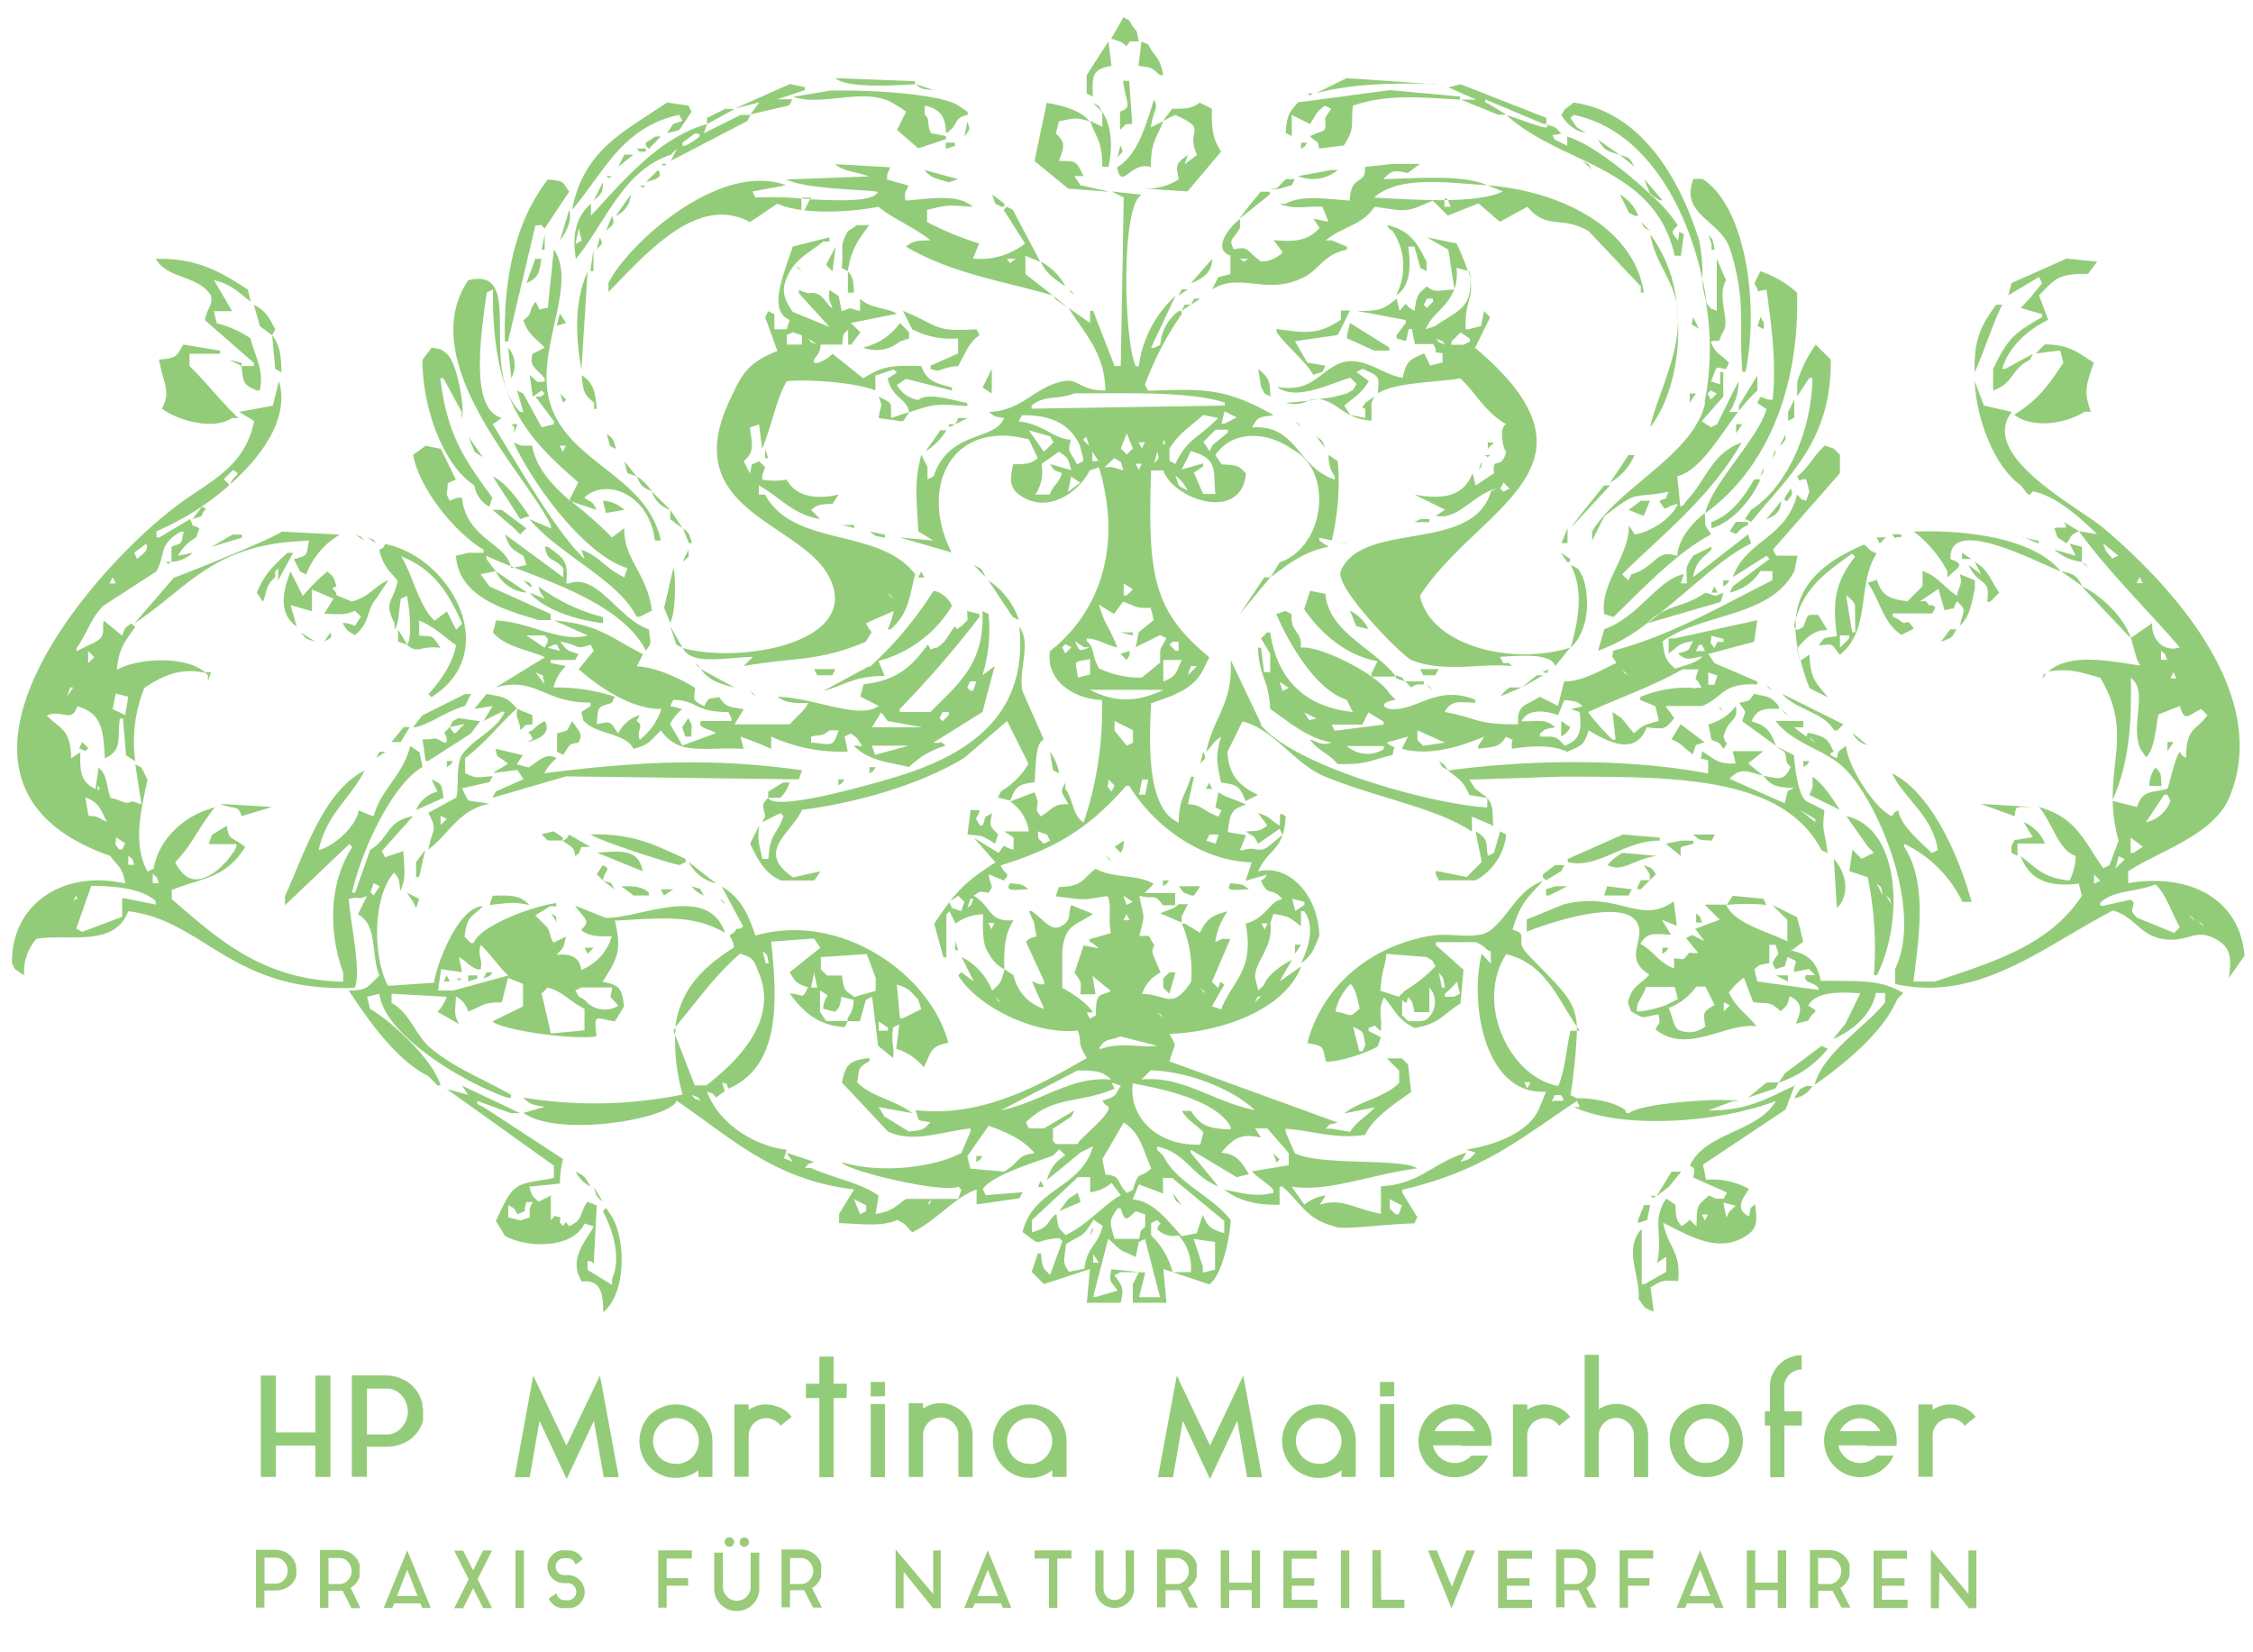 <svg xmlns="http://www.w3.org/2000/svg" viewBox="0 0 300 220"><defs><clipPath id="a"><path fill="none" d="M0-1.17h300v181.33H0z"/></clipPath><clipPath id="b"><path fill="none" d="M32.5 178.67h235v39.17h-235z"/></clipPath></defs><g clip-path="url(#a)"><path d="M150.41 5.51h1.22c-.29-1.47-.16-1.23-.81-2-.67-1.08-.13-.57-1.23-1.22-.54 1-1.08 1.9-1.63 2.85l1.23.41c1 .48.53 1 1.22 0M148 8.77c-.13-1.09-.27-2.17-.41-3.26L144.7 10v2.45l.82.41c-.11-2.92-.07-3.61 2.44-4.08m6.53 1.22h.4c-.44-2.49-1.11-2.33-2-4.07l-.89-.42c-.14 1.09-.27 2.17-.41 3.26 2.08.27 1.74.31 2.86 1.22m-32.62 1.23v-.41l-10.6-.41c1.48 1.34 7.31 1 10.6.82m69.31 0l-11.82-.82-4.08 2c4.92-1.25 9.9-1.37 15.9-1.22m-42 3.67v2.44c1.2-1.07.23-.58 1.63-.81-.14-1.9-.28-3.81-.41-5.71h-.82c.4 3 1.29 3.53-.4 4.08m-49.34.41l5.3-1.23.41-.81h-2l3.68-1.22v-.4l-2-.41-7.34 3.26 3.26-.82c-.4.55-.81 1.09-1.22 1.64m22-4.08c.85.68.8.65 2.44.81l-2.44-.81m78.69 4.08l-2-1.23-.81-.41v-.4l7.74 3.26h.41v-.79l-11.42-4.48-1.63.41 3.67 1.63h-2l4.9 2zm-81.14-1.23l1.22.82-1.22 2.44 2.85 2.45 3.67-1.22v-.41l-2-.41c-.65-1.36 0-1.73-.82-2.44v-1.2c2.68.52 2.73 2.28 2.85 3.67 1.91-1.3.81-2 2.86-2.44v-.41l-1.22-.82c-1.89-1.35-10.1-2.14-17.13-2l-4.89.82c4.21 1.43 10-1.66 13.86 1.22M172 15.3l2.44 1.22c.83-1.26.77-1.6 2-2.45l.82.41c-.27.41-.54.82-.82 1.22.23 2.23-.14 1.45-2 2.45 1.22 1.11.91.44 1.23 1.63l3.26-.41c1.55-2.3.91-2.74 1.22-5.3 4.66-1.57 8.63-1.11 14.27-.81v-.41l-9.35-.85-12.24 1.63c-1.1 1.28-1.49 1.63-1.63 4.08l.82.41zm2.85-2.86h-.81c.72.37.1.4.81 0m-21.2.82c-1 3.2-2.12 7.38-4.89 9 .53 3.27 1.89-.94 4.48 0 0-3.59.84-3.83 1.63-6.12l-1.63.82c.33-2.4 1.1-2.48.41-3.67m-63.2 2l.41.81-1.22.41-.82 1.22 1.63-.41c.55-.81 1.09-1.63 1.63-2.44-.13-.27-.27-.55-.41-.82l-2.85-.41c-5.68 3.88-11.11 6.25-12.64 14.28 4.27-5 6.63-11 14.27-12.64m57.08 10.19l-3.67-.82-.81-1.22h1.22c-1-2.1-1-2-3.26-2 .55-1.73 1.08-2.29-.41-3.67.14-.54.27-1.09.41-1.63 2.39-.42 2-.54 4.08 0-1.23-1.46-3.47-2.06-5.71-2.45-.54 2.59-1.09 5.17-1.63 7.75l4.48 3.67 5.3.41m-2-11.83l1.22 1.23c-.66-1.09-.12-.57-1.22-1.23m11 1.64c4.55 2 1.24 1.88 2.86 5.3l-1.63 1.22c.13-.41.27-.82.41-1.22-1.94 1.31-1.44 1.66-1.23 3.26a7.81 7.81 0 01-4.94 1.19l6.12.41 4.48-5.3c-1-1.55-1.32-2.79-1.22-5.71l-1.63-.82c-1 .77-1.74.84-3.67.82l-1.23 1.63 1.63-.81m75 39.45l-.08.1h.08zM234 52v-2l-2.45 4v.72A20.69 20.69 0 01234 52m-22.84-34.26l-1.22-.81-.82-1.23.41-.4c9.25 1.87 14.95 11.7 17.16 21.87a23.15 23.15 0 00-.44-5.16c-2.48-7.95-7.57-17.1-16.72-18.35-.87.74-1 .54-1.63 1.64a4.93 4.93 0 003.26 2.44m15.53 19.43a8.59 8.59 0 00.54 2.92c-.14-1-.32-2-.54-2.92m.37 16.45C225.52 60.56 215.6 64.8 212 70.75V72c.54-1.09 1.08-2.17 1.63-3.26 4.73-3.67 3.47-2.27 8.56-3.26-.74 1.44.24.49-1.22 1.22 1.05 1.76.42.73 2.44.41-.86 1.91-3.41 3.61-5.71 4.07l-.81-1.22c.11 4.04-3.89 7.76-3.28 11.8l1.22.4c3.72-3.57 8.4-8.59 13-11-.95-1.69-.68-.39-.82-2.85-1.9 1.49-3.54 3.57-3.67 5.71-2.84-1-2.81 1.47-6.11 2.45-.14.27-.28.54-.41.81l-.82-.81c5.19-5.19 11.54-10 15.91-17.54-4 1.4-4.71 5-7.34 7.75-.58.77 0 .25-.82.81-.14-1.35-.27-2.71-.41-4.07 3-.77 5.39-5 8.08-8.56h-1.15a7.26 7.26 0 001.23-4.08c-1 1.9-1.91 3.8-2.86 5.71l-.81.4-1.23-.81 2.86-3.26v-3.27h-.41v1.63l-1.22-.41c1-2.24.3-1.86 2-1.63l.4-.82c-1.07-1.21-1.77-1.08-2.44-2.85 1.7-.36.68.58 1.63-1.23 1.06-1.54-.88-4.58.41-6.93l-1.23-2.85v6.93c-1.21-.53-.49 0-1.22-.82a3.58 3.58 0 01-.24-.48 37.8 37.8 0 01-.17 13.53m.82-1.63l.81.41-.81.81-.41-.81zM96.59 14.48l-2.45 1.22v.82l3.67-2zm51 7.75c.6-2.69.43-5.48-.81-7.34v2l-1.63-.82c.78 2.29 1.62 2.62 1.63 6.12zm-68.9 6.52v-1.63c-2 1.73-2.55 4.18-2 7.34 3.91-4.73 6.23-11.76 12.64-13.86l.81-.82-.81 1.63 10.19-5.3.41-.81h-1.3l-4.9 2.44c.14-.41.28-.81.41-1.22-6.52 1.83-11.35 7.81-15.49 12.23m-2 3.67c.13-.68.27-1.36.41-2 .13.54.27 1.09.4 1.63l-.81.41M90.88 19l1.63-1.22c1.9 0-.81 1.35-1.22 1.63h-.41zm109.68-3.7C207.9 22 220.28 22 223 34.05h.82c.14-.95.27-1.9.41-2.85-1-.61-.46-.25-.82.81-.77-1.15-1.09-.93 0-2a18.75 18.75 0 00-3.4-3.89l-.27-.18-.05-.13c-3.35-3.14-8.13-6.82-11-7.62v1.22l-1.63-.81c-.61-1-.24-.47.82-.82-.84-.89-.55-.79-2-1.22 1.18 1.32-4.09-1-5.3-1.22m-72.17 2.85c.69-.95.81-.82.41-2-.14.68-.27 1.36-.41 2m-41.18 0L86 19v.41l.4.41 1.6-1.67zm128.42 2.41l-2.86-2c.79 1.38 1.21 1.53 2.86 2M125.94 19v.82l1.23-.41V19zm47.3 0v.82c.78-.57.25 0 .82-.82zm-24.46 2c.59-.84.94-.52.41-1.63-.14.55-.28 1.09-.41 1.63M86 20.19v-.41h-1.24c.65.46-.06.41 1.23.41m-2.86.41l-.81 1.63 2-1.63zm134.55 1.63c-.83-1.23-.38-1.08-2-1.63l2 1.63m-5.7.4c-.67-1.08-.13-.57-1.23-1.22l1.25 1.22m-123.16-.81H88c.73.37.11.4.82 0m47.71 12.23l2 .82q-1.83-3.46-3.67-6.93l-.81-.41-.41.41c.95 1.49 1.9 3 2.86 4.48a9.6 9.6 0 01-6.94 2c.28-.68.55-1.36.82-2a43.31 43.31 0 01-6.93-2.85v-1.63c3.1-.75 2.63-.6 6.11-.41-2.09-1.78-5.64-1.07-9-.82-.12-1.29-.09-.81.41-2l-2.85-.81c0-1 0-.48.41-1.63l-7.34-.41c1.13 1 2.9 1 4.48 1.63l-11 .41c2.92 1.28 9.17 1.26 12.23 1.63-.55 1.34-4.86 1.22-9.06 1l-.72 1.45h-.41v-1.55a46 46 0 00-6.11-.13c-.14-.27-.28-.54-.41-.81l4.48-.82c-8.76-3.26-20.92 7.63-23.65 13v1.22C86 33.8 92.88 25.76 99.85 29.57l3.67-2.45c3.16 1.44 9.23 1.23 13.45.41 2 1.67 4.79 2.72 6.94 4.48-1.86 0-2.34.08-3.27.82 6 3.6 13.09 4.61 19.57 6.52l-3.66-2.85zm-2.45.41h1.22c-1 .48-.53 1-1.22 0m29.76-.41v2.45l-1.63.41-.81 1.63c3.79-2.39 7.23.91 12.23-1.63 2.11-1.08 2.55-3 5.71-3.67v-.41l-2-.82h-.82c2.45-2 4.65-1.83 6.53-4.48 4.48.64 4 .8 7.74-.82l2 2 4.08-1.63 2.85 2.45 3.67-2c2.63 3.18 4.64 1.11 8.16 3.26l6.93 7.34v.81h.41c-1.42-8.89-11.36-13.51-20.8-14.27l2 .82c-1.52.8-4.32 1.09-7.33 1.15.2.14 0 0 .4.89h-.82v-.88c-3.42 0-7.05-.2-9.37-.35 3.36-3 9.86-1.95 15.08-1.63-3.13-1.46-9.45-.93-13.86-.81 1.15-1.21 1.43-1.22 3.26-.82l1.63-1.22h-3.67l-3.67.41c.26 2.45-1.92.89-2 4.48-3.09-.2-6.22-.82-8.56.41h-.81c2.06.87 3.59.27 5.71.41l.81 2-2-.41.82 1.22c-1.54 1.79-3.57 1.88-6.12 1.63l1.22 1.63a4.37 4.37 0 01-2.85 1.23c-2.09-1.41-1.56-2.1-3.67-1.63-.76-1.46-.14-1.12.82-2.86v-1.18c-1.67 1.3-3.67 4.1-1.23 4.89m2.45.41c-1.16.4-.2.66-1.22 0zM87.62 22.63L86 24.27c1.12-.43 2.42-.49 1.63-1.64m38.73 1.64l1.23-.41-4.49-1.23c.87 1.13 1.75 1.18 3.26 1.64m51.78-1.64h-.81l-4.49.82a5.22 5.22 0 005.3-.82m-97.44.82c.72.37.1.4.81 0zM71.31 30c1.29.06.25-.44 1.22.41l3.26-4.89c-1-1.42-.56-1.37-2.85-1.63C69 29 67 36.13 67.23 45.47h.41q1.83-7.76 3.67-15.5M172 24.67c.13-.27.27-.54.41-.81h-1.21l-1.2 1.22h-.82c1.18.28 1.27-.07 2.86-.41m48.93 2h.4l-2.44-2.85c.25.64.51 1.27.76 1.91.11.11.22.2.32.31l1 .63m9.37 6.53c2.24 7.07 1.1 10.56 1.64 16.31h.4c1.84-8.74.12-21.89-5.71-25.69h-1.22c-1.88 4.83 3.66 5.48 4.89 9.38M79.06 26.71c1.16-1 1.22-1.3 1.22-2.44-.41.81-.82 1.63-1.22 2.44m6.93-2h-.82c.73.38.1.4.82 0m152.9 119.88c-3.55 1.6-6.14 3.33-11.42 3.26l3.26-1.22h.82c-1.36-.51-13.16.16-14.68 1.63-.53-.23-.32.15-.41-.41-1.47-1.25-5-1.67-6.52-1.63l-.82-.41a73.59 73.59 0 00.86-8.56h-.86c-.55 2.2-.66 5.12-1.63 7.34-6.43-1.14-11.15-10.93-6.93-17.54 5.16 1.21 6.85 5.88 9.41 9.65-.17-3.52-1.85-4.75-6.56-9.65-1.91-2 .39-2.59-2-3.26 1-3.49 1.92-4.18 4.07-6.52-3.49 1.33-4.32 4.39-6.93 6.52-1.76 1.49-5.25.31-8.15.82-8.13 1.42-14.42 6.87-16.31 14.27 2.19.41 2 .35 2.44 2.44 1.13.23 5.17-.94 6.93-2l.41-1.23-1.63-.81v-.41c1.41-.42.26-.56 1.63.41.2-2-.44-2.64.41-4.49 1.26 1.26 1.56 2.84 4.08 4.08 3.28-.5 3.88-1.9 6.11-3.26.14-1.5.27-3 .41-4.49l-3.67-3.26v-.41h5.3c1.4.59 1.22 1 2 1.23v1.63L197.3 127c-1.69 6.89.52 18.89 8.56 18.35-.27.68-.54 1.36-.82 2-1.39 3.78-6.91 5.28-9.78 5.71l1.22.41c-.84.89-.55.79-2 1.22l.82-1.22c-4.33 1.21-6.23 4.23-11.42 4.48v3.67c-3.91-.77-5.08-2.14-8.15-1.22l.81-1.23a5.43 5.43 0 00-2.85 1.23L172 158c4.86.75 10.41-1.59 16.72-2.44-2.07-1.39-12.82-.3-16.31-2l-1.23-2.86v-.41c4 .31 6.47 1.39 10.6.82 1-2.26 4.19-4.34 6.12-5.71-.14-1.22-.27-2.44-.41-3.67l-.81-.81h-2l1.63 1.63v1.63c-2 2-5 2.29-7.34 4.08l4.08-.82c-1.06 1.25-2.4 1.81-3.27 3.26l-2.44-.41h-.82c.8-.83.15-.44 1.63-.81l-22.42-8.16c.71-2.73 1.11-1.55 0-3.66 7.28-.26 15.48-3.41 17.53-9l-2.85 2c.54-1 1.08-1.9 1.63-2.85-1.65.78-3.49 2.33-3.67 3.26l-.82.82c-.13-.55-.27-1.09-.4-1.63-.23-2.17 2.49-4.06 2-7.34l.41-1.23c2.35.29 2.28.66 3.67 1.63v-2h.41c1.57 2 .51 5.12-.41 6.93 1.43-.93 1.79-2 2.45-3.67-.16-5.43-4.08-9.59-8.16-8.56 1.38-3.1 3.49-2.74 3.67-7.34-1.14-.78-.6 0-.81 1.22-1.45-.79-1-1.11-2.86-1.63l1.23 1.63c-.89.71-1.1.73-2.86.81 1.07.83.95.24 1.63 1.64l2.86-2 .4.81c-.67.55-1.35 1.09-2 1.63-1.41.85-1.53-.17-3.27.41h-.4l.81-2-2.44-.41c.34-2.35.29-3 2.44-3.66-2-.92-2.63-.92-3.67-1.64-.13.68-.27 1.36-.41 2l.82.41-.41.82c-2.1-.73-2.21-1.63-4.07-1.63l.81-3.67h-.41c-.69 2.45-1.57 2.71-1.63 6.11-4.11-1.76-4-9.79-3.67-15.9 2.78-.93 5.76-1.9 6.93-4.49.28-.54.55-1.08.82-1.63-7.51-6.16-8.22-10.95-7.75-24.87h1.63c1.29 3.84 10.4 7 11 .41-1-1.07-1.08-1.12-3.26-1.22-.27-.41-.54-.82-.82-1.23 2.26-3.36 6.88-3.18 10.2-.81 5.75 3 4.27 13.12-1.63 15.08l-1.23 2c2.27-1.68 4.41-3.45 7.75-4.07l-1.23-.8v-.41l1.64.37a32.89 32.89 0 00.8-10.56l-1.22-.82a4.57 4.57 0 00.82 2.86v.41c-5.06-1.64-5-7.36-11-6.94.76-1.49.95-1.34 2.85-1.63-6.67-3.86-9.86-3.44-16.72-3.26l-.4-.81a41.51 41.51 0 014.89-9.38v-.41h-.41a6.11 6.11 0 00-2.44 4.49l-.82.4h-.41q1.63-3.47 3.26-6.93a15.36 15.36 0 00-4.89 9.38h-.41c-1.6-3.49-2-21.57.82-22.83l-4.05-.44 1.63.81q-.19 11.22-.4 22.43h-.82l-2.85-7.34h-.41V43l-2.86-2c2 3.28 4.81 5.88 4.9 11-3.55 0-3.51-1.69-5.71-1.22-3.89.83-5.21 3.84-9.79 4.08.81.65.56.55 2 .81-1.21 3.1-7.31 1.56-9.38 7.75l-.81.41v-1.65c-.27-.54-.55-1.08-.82-1.63-1 3.86-.62 5.57-.41 10.2l2 1.22-4.48-.41 6.93 2c-4.41-8.56-.11-17.82 10.28-15.05l1.18 2.49c-.92.74-1.42.79-3.27.82-.41 1.92-.56 3 .82 4.07 3.88 2.75 8.05-.56 9.38-3.26l1.22-.41c3.47 11.54-.73 20-6.52 24.47-.58 3.75 2.89 6.35 6.93 6.52a47.53 47.53 0 01-2.45 16.31c-1.49-.92-1.4-3.21-2.44-4.48v-.82c-.79 1.39-.44 1.19.4 2.86-2-.07-1.94.54-3.67 1.63-.78-1.1-.49-.68-.4-2-.14-.41-.28-.82-.41-1.23l-3.26 1.23a5.84 5.84 0 012.49 3.99h-3.26l1.22.82v1.63c-1.82-.5-.85-1-2 .41l-3.27-2 2.86 3.26c-4.34 2.79-5.28 3.93-8.16 8.16l1.23 4.48h.4v-5.71l.41-.4c.27.54.55 1.08.82 1.63a5.93 5.93 0 013.67-1.23c-.1 2.23-.09 4.17.81 5.3a4.57 4.57 0 002 2c-.09-3.12.18-4.84 1.22-6.52-3.48.25-2.77-1.78-5.3-3.26 1.1-.79.68-.5 2-.41.8-1.25.27-.41 0-2.45l2 .82c1-1.09.24-.57-.41-2 7.86-2.42 12-5.26 16.72-10.6h.41c3.14 5.16 9.4 10 16.31 10.19-.27.82-.55 1.63-.82 2.45l2.86-.82c-.58.78 0 .25-.82.82 1 2.27 1.42.74 2.85 2.44-1.78.31-2.1 2.53-4.89 3.27 1.22 6.23-1.73 7.51-3.26 11.41l-1.22-.4c.54-1 1.08-1.91 1.63-2.86-.64-.65-.46-.43-.82.41l-.81-.82 2.44-5.7c-1.55 0-.7-.12-2 .4a9.13 9.13 0 011.64-4.07c-2.08.49-2.88 1.09-3.67 2.85l-2-1.22h-.41a16.39 16.39 0 011.22 7.74c-2.59 3.92-3.32 1.61-6.52 1.63a4.7 4.7 0 012.45-2.85c-1.06-2.72-1.35-2.57-.82-3.67-1.11-1.61-.24-1.16-2-1.22.79-3.11.66-2 0-5.3h.29c1.49.49 1.7-.47 2.85 1.22h1.63v-1.63h-4.07l1.22-1.22c-2.29-1.33-5.2-.66-7.75-2-1.81 1.39-1.57 2.29-4.89 2.44-.14.41-.27.82-.41 1.23 3.89.45 3.22.56 6.53 0h.4c.57 1.63 0 2.41.41 4.89l-2.85.82c0 .61 0 0 1.22 1.22l-2-.41c-.41 1.22-.81 2.45-1.22 3.67 1.06 1.34.84 1.11.81 2.85h2c-.13-.81-.27-1.63-.4-2.44l2.44 2c-1.48.81-2-.06-2 3.26l-.81.41c-.14-.28-.27-.55-.41-.82h.82c-.64-1.17-2.92-2.69-4.08-3.26V127c.19-3.91 1.76-3.72 4.08-5.3-.8-.41-2.22-.83-2.86-1.22-.52 1.3 0 1.61-.81 2.45-1.74 1.49-2.44-.17-4.49-1.63H137c.63 1.52.68 1.15.82 2.44.43 1.66 0 .5-1.22 1.63.81 1.77 1.63 3.54 2.44 5.3v.41c-1-.05-.47 0-1.63-.41.54 1.23 1.09 2.45 1.63 3.67a6 6 0 01-4.08-4.48l-1.22-.82c-.4 1.76-.54 1.92-1.63 2.86a8.55 8.55 0 00-4.08-4.49l1.63 3.26-1.66-1.21-.4.41c2.47 4.11 10.22 8 15.9 7.34.64 1.59-.18 1.46 1.22 3.67-6.1 3.49-13.93 8-22.83 6.93.67 1.77 0 1.2 2 1.63-1 1-.84 1-2.86 1.22l-3.26-2-.77-1.26 4.49.82c-2.39-1.82-5.27-2.08-7.34-4.08.26-2.06.19-2 1.63-2.86v-.4c-2.64.26-3.19.84-3.67 3.26l6.12 6.52c3.41 1.59 7.12 0 11-.41v.41l-1.23 2.86c-3.43 1.84-10.6 2.85-15.9 1.22.14 1 13.21 4.21 15.5 3.26l.4.41c-.13.41-.27.81-.4 1.22h-3.67c-.19.45.34.31-.41.82l.41-.82h-3.27c-1.39.92-1.79 1.67-4.07 2 .13-.81.27-1.63.4-2.45-2.55-1.73-5.24-2.06-9-3.66h-.81c.73-.83 0-.31 1.22-.82l-3.67-1.22.82 1.22c-1.66-.76-1.11-.09-.82-1.63-3.27-.3-8.75-2.77-10.6-7.75 1.22.53.49 0 1.22.82 1.6-1.31 1.17-.39.82-2 1.08.41.33-.2.82.81 6.77-2.91 6.61-11.16 5.7-19.57l5.3-.4h.41l.82 1.22-4.08 3.26c.83 1.26.82 1.47 2.45 2-.88 1.74-.42.94-2.45.81 1.67 2.24 3.6 4.26 7.34 4.49l.41-.82H110l-.81-1.22v-2.85c1.77 1.1.63.2.4 2.44l1.64.41c.65-.8.55-.56.81-2l1.63.41a4.13 4.13 0 01-.81 2.45v.4h1.63l.81-2.85.82-.41.81 6.53 2 1.63c.2-1.52-.31-1.87 0-4.08l.82-.41c-.14 1.09-.27 2.18-.41 3.26a7.61 7.61 0 013.67 2.45c1-1.84.69-2.78 3.26-3.26-2.32-9-14.22-17.57-25.68-14.27-.83-2.37-1.71-4.92-4.49-6.53l2.85 5.3c-1 .87-.44-.34-1.22.82-1.13.65-.18.3 0 2-4.65 2.89-7.23 6.06-7.81 10.59 3-3.57 5.08-6.64 8.63-9.78 1.78.59 1.8.81 2.44 2.45 3 6.86-3.74 12.59-6.93 15.09h-1.55l-2.61-6.72a26.11 26.11 0 001 7.94 58.46 58.46 0 01-21.2.41c.81.91 1.29 1 2.85 1.22l-2.85.82c4.72 3.38 19.72.75 20.38-1.63 7.1 4.79 12.93 10.58 23.65 11.82l-2 3.26v1.22c3.31.13 5.52.5 7.75-.4 1.34.6 1.11.8 2 1.63 3.29-1.62 5.51-4.59 8.56-5.71v2l5.71-.82.41-.81-4.9.4-.4-.81c1.4-2 7.18-3.6 9.37-4.49l.82-.81.82.81a5 5 0 00-2.45 3.27l4.48-3.67 1.64-.82c-1.56 5.65-7.94 5.54-9.38 11.42l1.63 1.22c.77.36.74-.26 3.26-.41l.41.41c-.55 1.5-1.09 3-1.63 4.49-1-1-1-.84-1.23-2.86h-.4c-.28.82-.55 1.63-.82 2.45l1.63 1.63 6.12-2c-.14 1.49-.27 3-.41 4.49h4.49c.54-2 .15-2.32-.82-3.67l.82-.41h2.44l-.81 1.63v2.45h4.48c-.13-1.5-.27-3-.41-4.49l1.23.41a10.36 10.36 0 00-2.86-4.89v-1.64l.82-.4c.8.92.33 0 0 1.22a3 3 0 002.85.82 6.64 6.64 0 011.63 4.89h-2.44l4.89 1.63c1.7-1.21 2.71-6.07 2.85-8.56-2.47-3.22-7.15-4.87-9-8.57l-.81-.81v-.41c3.79.74 4.69 4 8.15 5.3-1.22-1.49-2.44-3-3.67-4.48v-.41l6.12 3.67 1.63-.41c-1.16-1.88-1.7-2.64-3.67-2.85 1.73-2.15 2.89-2.56 5.3-2l-.81-1.23h1.63l2.85 3.27v1.63l-4.89.81c.84.95 2 1.49 2.85 2.45v.41c-2.29.62-4.28 0-6.52-.41 1.75 1.4 4.15 2.07 7.34 2V158h.4c2.45 2.15 3.11 4.33 6.94 5.3.88.54 6.54-.32 10.6-.41.13-.27.27-.54.41-.81l-2-3.26v-.41c10.8-2.51 15.67-6.79 23.24-11.82l.4.81h-.81c6.79 3.1 19.64 2 26.91-.81-2.43 4.2-9.39 4.15-11.42 8.56.39.5.77 0 .41 1.63l4.49 2c-.14.27-.28.54-.41.81-1.55 0-.7.11-2-.41-1.43 1.36-1.62 1-1.63 4.08-1.59-1.27-.27-1-2 0-.71-.88-.73-1.09-.82-2.85l-1.22-.82c-2 2.92-.37 4.7-1.22 8.57l1.22-.82v2l-2.85 1.63h-.41v-7.34c-2.51 2.63-.17 6.22-.41 9.38.95 1.09.37 1 2 1.63l-.41-3.26c1.67-.93 1.49-.9 3.67-.82.38-3.95-1.28-4.29-2-7.75 3.21 1.57 7 4 10.61 2 2-1.07 1.93-2.1 1.63-4.48-.84.8-.45.14-.82 1.63-2-1.08-.73-2.41 0-3.67a10.38 10.38 0 00-5.71-1.22l-.41-2 11-7.34 1.23-3.26m-61.16-9.79a7.16 7.16 0 012-3.67c.76.74.91 2.1 1.23 3.26-1.57 1.45-.94.78-3.26.41m3.67 5.3H181c-.27-1.09-.55-2.17-.82-3.26 1.54.75 1.26.57 1.63 2.45l-.4.81m12.59-9.3c.13.55.27 1.09.4 1.63l-.81.41h-1.19v-.41a14 14 0 001.64-1.63m-1.64.82h-.4c-.14-.68-.28-1.36-.41-2 .65.8.55.56.81 2m-1.63 3.26c-.9 1.34-1 1.21-3.26 1.22l-.81-.81v-2c.72.56.53.46.81-.41.65.81.55.56.82 2h2v-3.26a2.81 2.81 0 01.4 3.26m-3.67-2.85l-.81.81-2.45-.81c.21-2.91.67-3.23.82-4.9l5.3.41c1.08.66.57.13 1.22 1.23a18.61 18.61 0 01-4.08 3.26m16.31 13l-.4-.81h.81l-.41.81m-35.88-12.23h.41l-.81.82.4-.82m-35.06-9.78l-.41.81-.41-.81zm-4.43-1.59l-1.22-.41c-.14-.27-.27-.55-.41-.82l1.23-.81.81.81c-.14.41-.27.82-.41 1.23m.82-.41l.41-1.23h.4c-.52 1.22 0 .49-.81 1.23m10.18-8.56c-1.06-1-.63-.54-.81-1.64l1.22.41c.14.27.27.55.41.82l-.82.41m19.57-23.65h.82l-1.22 1.22zm-3.67 2v-2.82h2.45c-.76 1.62-.6 2.16-2.45 2.86m1.23-5.3h.81v1.22h-.41l-.81-.82.41-.4m-2.45-23.65c.14-.55.27-1.09.41-1.63.34 1.13.21.69-.41 1.63m1.22-2.45v-.82c.38.73.4.11 0 .82m.82 2v-1.59c1.35-2.17 2.71-2.84 4.48-4.49l2 .41c-3.08 3.08-4 2.64-5.71 6.12zm.81 2a5.94 5.94 0 011.64 2c-1.41-.76-1.11-.33-1.64-2m3.67 2.44c-.4-.95-.81-1.9-1.22-2.85.41-.27.82-.54 1.22-.82v-.4l-2.85.81 1.22-2.44c3.7 1 2.95 2.57 3.26 5.7zm3.27-8.15l-2 1.63-.41.82-.82-1.23 1.63-1.63h1.64zm-.41-1.22h-.41c.14-.55.27-1.09.41-1.63l1.63.81-1.63.82m-25.7-2.4c1.73-1.45 3.52-.73 5.71-1.63 7.25 0 15.31-.26 20 1.22V54l-25.69.41zm14.27 4.89h.82c-.14.27-.28.55-.41.82l-.41-.82m.41 2.86l-.41.81-.41-.81zm-2-1.23l-.81-.81.81-2c.27.68.54 1.36.82 2l-.82.81m.82 17.94l-.82.82h-.41v-1.6l1.23.81M137 57.29l2.86.82.4.81-1.26 1.23-2-2.86m2.86 8.56h-2a5.29 5.29 0 00.81-4.07l2.33-1.63c1.2.8 1.2.78 1.63 2.44l-2.85-.81c.78 1 .24.67 1.63 1.22-.62 1.72-1 1.28-1.63 2.85m2.44-.4c.14-.68.28-1.36.41-2l1.22.81-1.63 1.23m2-4.08l-.81.41c-1.07-2-1.25-1.52-.82-3.27-2.4-.15-3.55-2.06-6.93-2.44.14-.27.27-.55.41-.82 4.09-.07 6.53 1.32 7.74 4.08.14.54.28 1.09.41 1.63zm0-2.86l.41-.4c.14.4.27.81.41 1.22l-.82-.82m1.23 2.86v-1.26l.81 1.22zm1.63.81l1.29-1.22c1.22.78.68.07 1.22 1.63l-1.59-.45zM144.7 85c1.74.14 2 .66 4.08 1.22-1.06-2.82-1.61-2.8-2.45-5.71l2 1.23 1.22-1.63c1.91.68 1.64.91 3.67.81.14.54.27 1.09.41 1.63l-2 1.63c-.13.68-.27 1.36-.41 2l3.27-1.63.81.41c-.78 1.8-.86.65-.81 3.26l-2.45 2a12.68 12.68 0 01-5.71-1.23c-1.13-2.14-.5-2.61-1.63-3.66zm-2.85 2c-.14-.28-.28-.55-.41-.82l.41-.41.81.41-.81.82m2.44-.82h.82c-1.49.59-1.29.58-2-.81l1.22.81m.82 1.63v2l-1.63.41c-.19-2.28-1-2 1.63-2.45m0 4.08h9.78c-3.52 1.67-6.44 1.73-9.78 0M148 105.4c-.8-1.06-.4-.38-.41-1.63l.82.82-.41.81m2.86-6.52l-.82.41-1.63-2V96l2.45 1.22zm1.63 6.93h-.82c.14-.68.27-1.36.41-2h.81c-.13.68-.27 1.36-.4 2m9.37 6.53l-1.22-.41c.14-.27.27-.55.41-.82h1.22c-.13.41-.27.82-.41 1.23m11.83 7.74v.41c-.41.27-.82.54-1.22.82-.14-.55-.28-1.09-.41-1.64l1.63.41m-4.89 2.86c-.14.27-.28.54-.41.81l-.41-.81zm-8.16 9.37c-.77-.57-.25 0-.81-.81l.81.81m-28.13.41l.81.82c-.77-.57-.24 0-.81-.82M108 131.5c.14-.68.28-1.36.41-2 .14.68.27 1.36.41 2zm14.27 1.63l.41 1.22-2.44 1.23h-.41l-.41-4.49c1.83.57 1.76.93 2.85 2M117 136l1.23.82v.41H117zm-.4-5.7v1.63l-2.86.81c-1.29-1-1.33-.66-1.63-2.85h-2l-.81-.82v-1.63l6.11-.41 1.23 3.27m-15.09-3.67c.83.79.44.14.82 1.63h-.41c-.14-.55-.27-1.09-.41-1.63m-9.45 19.14c1.22.53.49 0 1.23.82-1.22-.53-.49 0-1.23-.82m23.24 15.49l-.81.41-.82-2 1.63.82zm39.55-25.68l-.81-.82c.77.57.25 0 .81.82m-4.07-15.5l-.82.41c-.14-.41-.27-.82-.41-1.22l1.23.81m-.82 1.63l.41.82h-.82l.41-.82m-.81 16.29l4.89 1.23c-1.68.34-5-.52-7.34.4h-.41c.85-1.48 1.35-1 2.86-1.63m-2 18.35c-.14-.68-.28-1.36-.41-2l2.85-4.89c2.25 1.43 2.52 3.55 3.67 6.12-1.6 1.47-1.66.1-2.44 2.85l-.82.41c-1.5-1.6-.71-2.29-2.85-2.45m4.07 4.89l1.23.41v1.63c-.83.8-.45.14-.82 1.63h-3.26c-.68-2.35-.8-2.28.41-4.07h.41c.6 2 .77 1.47 2 .4m-7.74-18.75c2.44 0 3.33.11 4.48 1.22-5.42-.51-9.32 3-14.68 4.08l10.2-5.3m-9.8 13.47l-4.48-.4c-.14-.55-.28-1.09-.41-1.64l2.85-4.07c1.27.5 4.32 1.45 6.12 3.67-2.44.22-1.9 1.19-4.08 2.44m9.79-3.67h-2.86l-.41-.4v-1.64c.82-.54 1.64-1.08 2.45-1.63l.41-.81-4.07 2.4h-2l-.4-.81c3.71-3.62 6.94-2.42 11.82-4.49l-.41-.81 1.23.41c-.85 1.46-.68 1.44-2.45 2 .57.77 0 .24.81.81.39 1-3.8 4.17-4.07 4.89m-2.86 9.38c-1.27.84-.76 1.78-3.26 2.45v-1.63l6.12-5.71h1.63v2a5.35 5.35 0 002.85-1.23l1.23 1.63c-2.19 1.17-4.42 3.93-7.34 5.31-1-1-1-.84-1.23-2.86m3.67 7.34l-2 .41c-.94-1.27-.6-1.62-.4-3.67 2.16-1.47 2-.57 3.67-3.26l1.22.81c-.7 2.83-2 2.51-2.45 5.71m2-.81h-.81V167l.81 1.23m8.16 4.48h-2.86c.27-1.09.54-2.18.82-3.26L148 169c-.38 1.82-.08 1.53.82 2.85l-2.86.82h-.4c.67-2.58 1.35-5.17 2-7.75 2.17 2 1.24 1.29 3.67 2.45.14-.68.28-1.36.41-2l.82-.41 2 7.75m7.33-3.67l-1.63.41v-.82c-.4-1.22-.81-2.44-1.22-3.67l2.85.41zm-6.93-10.19v-2h1.23l6.93 5.71v1.63c-1.76-.51-2.22-.83-2.86-2.45l-.81 2.45-2 .41c-1.91-2.16-3.82-4.69-6.52-4.9l.81-2 3.26 1.23m9-8.57c-3 0-4.19-.62-5.3-2.44h-1.22c.8 1.37 1.87 1.73 2.85 2.85-.13.55-.27 1.09-.4 1.63-5.69.23-9.56-3.63-9-8.15 3 .57 10.9 2 13 5.71zm-11.9-6.63l1.22-1.22c5.12.15 11 2.57 13.87 5.3-5.5-1.08-9.57-4.6-15.09-4.08m34.25 17.94h-.41c-1.22-1.18-.63-.41-.81-2l1.63.82c-.14.41-.28.81-.41 1.22m20.39-15.08l.4-.82h.82c.77 1.14 0 .6-1.22.82m20.38 15.9c-.13-.28-.27-.55-.41-.82h.82l-.41.82m3.26-1.23c-.13.28-.27.55-.4.82l-.41-2 1.63.41-.82.81m-51-88.88l-2-.45 2 .41m-10.2-46.89h-1.22l-1.63 2c-.41.54-.82 1.08-1.22 1.63l4.07-3.26zM84 25.9l-2 2.85a3.32 3.32 0 002-2.85m49.33 1.63h.41v-.41l-1.63-1.22c.14.4.27.81.41 1.22l.81.41m83.59.81l.81.41h.41a5.49 5.49 0 00-2.44-2.85l1.22 2.44M108 26.3h-1.22v.13l1.13.06zm84.4.35h.42c-.07-.05-.19-.14-.42-.34zM74.57 32c.9-1.13 1.63-2.81 1.22-4.07-.4 1.35-.81 2.71-1.22 4.07m6.93-3.26l-.81 2c.92-.92 1.23-.74.81-2m138.22 2l-1.22-1.22c.66 1.08.12.57 1.22 1.22M112.9 36.09c.44-3 1.48-4.26 2.85-6.12h-1.63l-1.22.82c-1.21 2.17-.5 1.93-.82 4.89l.82.41m76.24-.41l.82.41v-1.22c-1.2-2.47-2.24-4.24-5.3-4.9.57.78 0 .25.81.82a8.43 8.43 0 01.41 8.56c2-1.23 2-4.13 1.63-6.52h.82l.81 2.85M72.53 33.24v-2c-.13.68-.27 1.36-.41 2zm150.89 9.38a12 12 0 00-.18-2.16c.09.71.15 1.44.18 2.16m-.42-3.27a8.91 8.91 0 01.26 1.11 18.6 18.6 0 00-3.52-9.26c.53 3.2 2.48 5.49 3.26 8.15m.44 3.27c0 5.21-3 10.61-3.7 14.26 2.7-3.53 3.94-9 3.7-14.26m4.87-9.38c-.29-1.48-.17-1.23-.82-2l.41 1.22v.82zM79.87 31.6l-.41 1.64c.59-.85.94-.53.41-1.64m11 54.64c1.21 2.27 4.73 1.42 9.38 1.22L99 88.69c6.72-1.2 10.06-.56 16.31-3.26 1.07-2 .87-.57 0-2.45l3.69-1.63a9.88 9.88 0 01-.81 2.44h.41c2.48-2.16 2.54-4.64 3.26-7.33-4.78-6.28-16.13-3.49-20-10.61h-.82v-1.22c2.81 1.54 4.51 3.88 8.16 4.49l-1.2-1.23c.89-.71 1.1-.73 2.86-.81l.81-1.23c-3 .69-5.71.29-6.93-2a8.57 8.57 0 01-3.26 0c.06-1 0-.48.41-1.64l-.82-.81c-1.49.81-.69-.19-1.22 1.63-.27-.54-.54-1.09-.82-1.63 1.5-1.24 1.11-2.22.82-4.49l1.22-.4c.14 1.08.27 2.17.41 3.26 1.48-3.66 1.74-6.22 3.26-9 2.42-.3 9 .08 11.83 1.22V50l2.44-.81.41.41-1.22.81c.61 2.62 2.56 2.6 2.85 4.49 3.38-1.13 3.61-1.15 7.75-.82v-.41c-2.19-.45-5.31-1.46-6.53-.41a4.06 4.06 0 01-2.85-2l1.22-.82 6.12 1.56v-.41c-2.07-.54-3.36-.8-4.08-2.85-4.13-.11-5.08 0-7.74 1.63l-4.08-3.26a5.15 5.15 0 01-2 1.22h-.41c-.39-.76.73-.68.82-2.44h2.85c.26-1.64 0-1.22.82-2v2h.4l1.23-1.64L113.3 43l6.12-1.22c-1.23-.85-3.39-.59-4.89-2v1.63c-1.92-.46-.81-.48-2.45 0-.13-.68-.27-1.36-.41-2l-1.22-.81c-.17 1.23-.06 1.18.41 2.44-1.07-.6-1.19-2.31-3.26-2l-1.23-.4v.4l4.08 4.49-4.89-2c-.85-1.29-1.68-2.49-.82-4.48 1-2.53 3-3.36 4.89-4.9h.82v-.55l-4.89 1.23c-1.21 3.7-3.37 8.56-.41 9.78l-.41 1.23h-1.63v-2l-.81-.41c-.14.27-.28.54-.41.82l1.63 4.48c-4 1.59-4.77 3.06-6.52 6.93-6.58 14.48 9.76 15.87 13.45 23.24 4.3 8.6-11.6 11.54-19.57 9.38M119 79.72c-.77-.57-.24 0-.81-.82zm-10.18-33.84c-1.22-.53-.49 0-1.22-.82l1.22.82m-4.08-1.23l.82-.41 1.22.41v1.23h-2zm70.67 8.55a3.47 3.47 0 00-1.27.14l1.27-.14m3.13 22.85c-.91 2.13 8.2 11.33 9.38 11.82 4.25 1.78 9.6.36 13.46.82-1-.81-.17-.24-1.23-.41-.13-.27-.27-.54-.41-.82 3.34-.23 6.84-.42 7.34 1.23l2-2.45c-8.21 2.49-18.73-.49-20-6.93 7.69-11.87 26.17-17.08 7.34-33l2-4.07-.81-.82c-.14.68-.28 1.36-.41 2l-1.63.41h-.41c-.16-3.86 1.14-4.07.57-6.71.44 3.92-2 4.43-4.65 6.3l-1.22.41c.88-2.53 4.62-3.59 4.08-8.16l1.5.38a31.42 31.42 0 00-1.5-3.64L190 31.6l2.85 1.64c.27 1.76.55 3.53.82 5.3-2.17.14-2.68.45-3.67-.41-1.17 1-1.38 1.12-1.63 3.26-1.66-.76-.68-1.52-2 0-.14-.54-.27-1.09-.41-1.63-1.58 1.28-2.06 1.72-5.3 1.63l6.52 1.22V43l-1.22 1.63v.41c1.68.47 1.1.75 1.63-1.22h.41c.14.68.27 1.36.41 2h2.44c.89 1.48-.48.94 1.23 1.22v1.22l-1.63.41c-.28-.54-.55-1.09-.82-1.63-1.9.87-2.34.92-2.85 3.26-2.81-.37-5.67-3.48-9-1.63-2.61 1.46-3.41 3.52-7.75 2.85 2.61 1.94 7-.44 9.78-1.22l.82.82c-.66 1.08-.12.57-1.22 1.22a15.62 15.62 0 01-4 .8h.28c2.6.45 3.25 2.63 6.93 2.86v-2.38c.13-.27.27-.54.41-.81l-1.23.81c-.25.63-.74.48 0 .82v1.22l-2-.41L179 54c1.39-1.16 2.3-1.61 3.26-3.26l-1.63-1.22.82-.41c2.16 1 2.25.84 2 3.26 2.61-1.55 8-1.43 11-2 2.24 2.16 3.27 4.48 6.12 6.12-1 .38-.48 3.25 0 3.67-.72 2.64-1.92.41-1.63 2.85l-2.45 1.63c-.13-.54-.27-1.09-.41-1.63-1.23 3.14-3.94 3.52-7.74 2.85l4.07 2-1.22.82c3 .63 4.89-2.83 8.16-3.67-.28.13-.55.27-.82.41-2.37 8.32-17.09 3.83-20 10.6M190 39.76h.81v.41L190 41l-.41-.41.41-.81m1.22 5.3c1.22.53.49 0 1.22.82-1.21-.53-.48 0-1.22-.82m4.49.41l-.82.41h-1.63v-.41l1.22-1.23 1.23.82zm4.48 18.75c.27.28.55.55.82.82l-.82.41c-.13-.14-.27-.28-.41-.41.14-.27.28-.54.41-.82m-26-10.88c-1 .12-2.09.21-2.94.28a4 4 0 002.94-.28m-63.33-17.27l.41-3.26-1.27 2.44.82.82M73.35 70.34l-2.86-1.22c4 4.78 11.84 8.08 14.27 13h.41l1.63-.81c-.62-5-3.78-6.79-3.67-11l-1.63 1.25a54.7 54.7 0 00-5.45-4.8l-.26-.09v-.1c-2.31-2-4.39-4.26-4.94-7.24-1.87 0-1.05.13-2.45-.41C71.12 64.79 78 74 83.54 75.64c-.14.41-.27.82-.41 1.22-2.47-1.12-3.32-2.84-5.71-3.67.14.41.28.82.41 1.23-3.75-3.52-8.91-12.56-12.23-17.94l1.22-.82c-4.07-1.14-3-9.89-2-16.72l.82-.4C65.47 53.29 70.08 58.22 77 64.22l-1.18 2.35.21.19 3.41 1.13c-.69-1.38-.56-.81-1.63-1.63 2.83-2.73 8.69-.46 9.38 5.71H88C86.13 63.38 76 61.8 73.35 54c-2.4-7.08 3.74-15.92.4-20.79L72.94 41c-1.65.11-.69.75-1.63-.81-1.09 1.35-.23 1.48-1.63 2.44.69 2 1.64 2.35 2.85 3.67l-1.63.82c-.37 1.69.12 1.54 1.63 3.26v.41c-1.48.19-.77 0-2-.82.14.95.27 1.91.41 2.86l1.18-.83.41.41c-1 .8-.16.23-1.22.41l2.44 3.26v.41l-1.63.4-2.44-4.49-.82-.4c.27.95.55 1.9.82 2.86h-.41c-5.77-5.91.89-19.5-6.93-17.54-7.35 11 8 26.13 11 32.62zm2-11l-.41.82-.41-.82zm3.26-23.24h.41v-2.86c-.14.95-.28 1.9-.41 2.85m-50.52 3.26c.23 1.41-.37 1.34-.82 3.26l6.53 5.71v.41h-1.63c.2 2.38.31 2.47 2 3.26h.41c.62-2.67-.58-4.42-1.22-6.93a13.27 13.27 0 00-4.49-2c-.13-.54-.27-1.09-.4-1.63h2.44l-2.41-4.12c2.43.58 3.23 1.63 4.89 2.86-.14-.55-.27-1.09-.41-1.63-3.39-2.18-6.52-4.2-12.23-4.08 1.57 2.76 5.54 2.09 7.34 4.89m42-1.63c1.59-.75 1.71-1.31 2-3.26h-.81zm91.33-3.26l-2.86 3.26c2-.75 2.81-1.71 2.86-3.26m110.49 3.26l-1.63 2-1.22 1.28 2.85.82v.41c-3.72 2.1-4.63 2.91-6.52 6.93V52c2.77-.94 2.37-2.87 4.89-4.08l.41-.81-3.67 2h-.41c.85-3 3.53-5.26 6.12-6.53l-1.23-3.26c2-1.92 2.26-2.94 6.53-2.85l1.22-1.63-4.08-.41-7.33 3.26c-.14.54-.28 1.09-.41 1.63l4.07-2.44c.14.27.28.54.41.81m-130.06.41a7.73 7.73 0 00-3.27-3.26c.75 1.64 1.88 2.33 3.27 3.26m-35.07-2l-.81-.82c.57.78 0 .25.81.82m88.89 0h-.13a11 11 0 01.29 1.07c0-.32-.09-.66-.16-1m-118.25 13q.42-6.53.82-13c-1.71 3.74-1.66 8.44-.82 13m36.29-10.2c-.1-1.76-.1-2-.81-2.85v2.85zm125.58 0a13.47 13.47 0 00-4.89-2.85l-.81 1.63c1 1.54-.08 1 1.63.82.72 5.05 1.33 10.07.81 14.67-1.09-.06-.25 0-1.63-.4-.13.27-.27.54-.41.81l1.23.82c-1.05 3.86-7.3 9.94-8.16 13.86 7.94-5.64 12.6-16.33 12.23-29.39m-96.22.41c-.57-.77 0-.25-.82-.81l.82.81m15.09-.81h-.82l-.41.81 1.23-.81M141 40.17l1.22.81-2-1.63c.58.78 0 .25.82.82m17.96-.41c-.13.27-.27.54-.41.81l1.23-.81zM36.24 44.65l.41-.81c-.82-1.54-1.24-2.46-2.85-3.27l.81 2.86 1.63 1.22m121.51-4.08l-.41.82c.41-.27.82-.54 1.22-.82zm108.86 0h-.81c-1.81 2.53-3 4.31-2.86 9 1.49-3.34 2.27-6.19 3.67-9m-142.7 8.16v.41c1.72.52.85-.13 3.67-.41.85-1.41 1.39-3.18 2.85-4.08l-.41-.81c-5.87.35-4.76-.4-9.78-2.45.4.82.81 1.63 1.22 2.45a11.17 11.17 0 006.12 1.22v2l-3.67 1.63m54.63-6.12c-3 2-4.52 1.8-8.56 1.23v.4c1.38 2 3.8 3.78 4.89 5.71l1.23-.4.4-.82-2.44-.41c-.55-1-1.09-1.9-1.63-2.85l5.7-.82 1.63-3.26h-1.22zm-104-.81c-.14.54-.27 1.09-.41 1.63l1.26-.39-.82-1.22m150.86.41c-.18 1.52-.45.67.82 1.63l-.82-1.63m9 0c-.13.4-.27.81-.41 1.22l.82.41c.06-1.05.12-.61-.41-1.63m-119.49 4.09a4.88 4.88 0 004.89-.81l1.22-.41v-.82L119.83 43a8.15 8.15 0 01-4.89 3.26m64.42-1.22l3.64 1.65h2v-.41L179.76 43c-.13.54-.27 1.09-.4 1.63zM37.47 49.55c0-2.2-.26-3.73-1.23-4.9.14 1.5.27 3 .41 4.49l.82.41m-6.53 6.11h.82c-2.38-2.21-4.22-4.68-6.53-6.93V47.1h4.08v-.41l-4.89-.81c-1 1.6-.78 1.78-3.26 2 .68 3.46 1.6 4.23.4 6.53 1.91 1.47 6.82 3 9.38 1.22m208.35-2.85l1.63-2.45h.41c-.07 7-3.41 14.6-8.15 17.53l-.82 1.23.82.4c4.77-6 10.72-10.62 10.6-21.61l-2-2a17.35 17.35 0 00-2.45 4.89zm33-6.93c-.41.4-.82.81-1.22 1.22l3.26-.41c.14.54.27 1.09.41 1.63-2 3.1-3.38 4.93-6.53 6.93 2.47 1.94 7 1.14 9.38-.4h.82c-.91-2.53-.74-3.33.4-6.53-2.17-1.34-3.12-2.38-6.52-2.44M63.15 64.63a4.08 4.08 0 002 2.85c.14-.4.27-.81.41-1.22-3.67-5.06-6-8.21-6.93-15.9h.41l2.44 4.49v.81c.48-.61-.47-7.29-2-8.56-.8-.65-.55-.55-2-.82l-1.23 1.63c0 6.58 2.86 14.15 6.93 16.72m4.9-14.27a3.6 3.6 0 00-.41-4.08c.13 1.36.27 2.72.41 4.08m-37.55-2.45l1.64.82v-.41l-1.64-.41m101.53 1.23l-1.22 2.44 1.22.82zm35.88 2.44c.66 1.09.12.57 1.22 1.23-.12-1.42.23-2.3-1.63-3.67.14.81.27 1.63.41 2.44m-88.48 2.86c-.2-2.28-.41-3.42-2-4.49.17 2.3.38 2.6 1.64 3.67v.82zm-30.17 79.91c-.14-.54-.27-1.08-.41-1.63l1.63-.41c.65 5.48 11.23 11.88 17.13 13.87h.41v-.41c-3.88-2.21-7.35-3.47-10.6-6.12-2.13-1.72-2.81-4.75-5.31-6.11v-1.23l7.34.41a5.35 5.35 0 01-1.22 2l2.85 1.63c-.7-1.43-.49-1.4-.4-3.67a3.15 3.15 0 011.63 2c2.45-.94 1.75-1.16 4.48-1.22.27-1.09.55-2.18.82-3.26l2 .81V134l-4.08 2c1.24 1.11 10.25 2.48 13.86 2-.3-3.17-.26-2.43 2.45-2l1.22-2c-.29-2.4-.52-2.84-2.85-3.27 1.82-2.9 2.66-4 1.63-8.15 6.2-.31 10.36-.89 14.68 1.63-2.28-6.69-11.4-1.89-15.9-2l-4.08-1.63c1.29 1.89 2.16 1.89.81 3.26 1 .79 2.08.88 4.08.82a6.79 6.79 0 01-4.08 4.48c-.18-1.88-1.64-2.16-3.26-2 .85-1 .87-.61 1.23-2.44l-1.64.81c-.6-.92-.2-.77-.81-2l-1.63-1.63 2-1.22h.81v-.41c-3 .34-10.19 3-11 5.3h-.4l-.82-.81c.31-2.92 1-2.58 2.45-4.08-3.07 0-6 7.05-6.53 10.19l-6.11.41c-2-3.68-2.13-11.8.81-15.08.68.85.65.8.82 2.44.82-1.73.52-2.78.41-5.3l-2.45.82-.41-.82 4.15-4.65c-3.64.66-3.12 3-5.71 4.48l-2 5.71h-.41c1.45-6.33 5.64-14.67 9.38-16.72-.13-.68-.27-1.36-.41-2l-1.22-.81c-1.05 4.06-3.87 5.65-4.89 9.38l-2-.82c-.1 1.7-2.87 4.65-5.3 5.3 1-4.78 4.19-6.82 6.12-10.6-5.5 2.76-8 11-10.61 16.72v1.22l8.57-8.15.4.4c-3 4.52-3.31 11-1.22 16.72v1.22c-10.94-.26-16.81-5.85-22.83-11v-1.22c4.22-1.69 7.11-1.51 9.78-5.71-1.67-1.44-2.22-.77-2.44-2.85l-2 1.22c-.14.41-.27.82-.41 1.23h3.67v.4c-1 2-4.56 5.78-6.93 3.67a6.1 6.1 0 01-1.22-1.63c2.4-2.51 3.1-4.66 5.3-7.34-3.88 1-7.43 4-8.16 8.16l-.81.41c-2-3.65-.89-8.13 0-12.24-.28-.54-.55-1.08-.82-1.63l-.81-.41.81 5.31-1.22-.41c-1 .6-1.48-.27-2.86-.41-.68-1.7-.38-3-1.63-4.08-.13 1-.27 1.91-.41 2.86-1.85-.88-2.12-2.11-2-4.9l-1.23.82c-.11-4-1.36-3.76-3.26-5.71 2.08-.86 3.29 1.1 4.08-1.22 3.58 1 3.41 3.74 3.67 6.93 2.47-1.12 1.58-2.85 2-5.3h.4c.14 1.63.28 3.26.41 4.89l1.23.82a19.1 19.1 0 011.22-9.79c2.3-1.52 4.63-2.75 8.15-2-2.55-2.32-9-2-11.82-.41.27-3 1.19-3.89 2.45-5.7l-.52-.48c-1 .79-.68.24-1.23 1.63l-2.44-2c-.35 1.44.64 2.21-2 3.26l-1.63.82v-.41c1.38-1.86 2-4.25 3.67-5.71l6.93-4.48c1.38-2.34.15-3.5 3.26-5.3h.41c-.45 1.92-.07 1.32-1.63 2v2a4.49 4.49 0 002.85-1.22l-2 .41a6.34 6.34 0 012.45-2.45l.41-1.22c-1.44-.74-.5.24-1.23-1.22l-4.07 2.44h-.41v-.81a35.85 35.85 0 009.73-6.17c-.25-.26-.51-.51-.76-.76l1.22-1.23c1.35.72.08.51-.36 1.9 4.39-3.89 7.91-8.93 6.48-13.72-.27 1.09-.55 2.17-.82 3.26l-4.48.82 2 1.22c-1.15 5.79-5.32 7.73-9.38 10.6-11.35 8-37.68 37.54-9.79 47.3 1 1.39 1.64 1.45 2 3.67-8.19-1.84-15.15 2.66-15.08 10.6l.4.81 1.23.82A6.62 6.62 0 014.85 125c4.22-.72 10.36 1.23 12.23-3.67 10.17 1.22 13.77 10.92 30.17 10.19.87-2.27-.57-8.54-.81-11.83 1.6-.42.89.24 2.44-.4l-1.22 2.44c2.7 1.5 1.68 5.26 2.85 8.16-1.69 1.59-1.51 1.95-4.07 2 2.64 4 6.27 9.2 10.6 11.41l1.22 1.23h.41c-1-3.45-6.5-8.51-9.38-10.2m28.13-2.85h4.08c-.21 1.91-.55.68.82 2.45a3.46 3.46 0 01-4.49-.82c-1.08-.66-.57-.12-1.22-1.22l.81-.41m-4.48 0c2.12.62 2.63 1.67 4.89 2.85v2.86l-4.48.41-1.23-5.31.82-.81m-14.27-2.45l2.85.41c-.13-.68-.27-1.36-.41-2 1.28.7 1 1 2.45 1.63H64c.31-1.55-.47-1.68 0-3.26 1.32 1.23 2.33 2.82 3.67 4.08l-7.34 2h-2c.14-.95.27-1.91.41-2.86M15.45 92.36l1.63.4c-.14.82-.27 1.64-.41 2.45L15 94.4c.14-.68.27-1.36.41-2m-3.67-5.71l.81.81-.81.82zm7.75-14.27c.29.9-.35 1.23-1.23 2-.13-.28-.27-.55-.4-.82l1.63-1.22M15 76.86c.14.27.27.55.41.82h-.82l.41-.82M9.33 91.54h.41c-.27.41-.54.82-.82 1.22.14-.4.28-.81.41-1.22m3.67 13c.37.72.4.1 0 .81zm-1.22 4.08c-.14-.82-.27-1.63-.41-2.45 1.91.73 2 1.61 2.86 3.26-1.48-.69-1-.71-2.45-.81m5.3 5.3c.82.73.3 0 .82 1.22h-.82zm-.82-.82h-.4c-.8-1.06-.4-.38-.41-1.63l1.22.82c-.13.27-.27.54-.41.81m-6.11 6.12c.24.88.2.13-.41.81l.41-.81m10.6 1.22l-4.08-.82h-.41v2.45l-5.3 2-.81-.41 2-5.71c3.4 0 6.77.41 8.56 2zm-.41-2.85v-1.23c.82.74.3 0 .82 1.23zm29 1.22c.14-.41.27-.82.41-1.22l.81.4-.81 1.23zm249.53 8.56c-.53-7.63-7.24-11.17-15.49-9.78V116c4.29-2.77 11.37-4.84 13.45-9.79 6.24-14.78-10.11-30.29-16.71-35.88-3.33-2.82-16.76-9.63-12.23-15.49l-3.72-.84-1.23-3.26c.24 5.32 2.77 11.54 6.12 13.86 1.15 1.41 1 1.59 1.63.82 3.26.66 6.44 3.68 8.56 5.7l-2.44-.4c4.22 5.73 9 10.32 13.45 15.49-2.21.7-3.86-1.17-3.67-3.26l-2.85 2 .81 2.85.41.82c-3.83-.57-9.33-1.78-12.23.81 2.78-.51 4.52.13 6.93.82 3.83 6.38 1.56 10.38 1.66 16.25 2.57-5.77 2.46-12 2.42-16.25 2.34 1.79-.09 6.08 1.22 9.38l.82 1.22c1.11-1.21 1.2-3.46 1.63-5.71l2.85-1.14c.68 2.23 1 1.25 2.85.41l.82.81c-1.57 2.22-2.79 1.5-2.85 5.71-.78-.57-.25 0-.82-.82-.66.86-1.16 3.39-1.63 4.9-2.27.64-3.28.1-4.08 2.44l-3.23-.81a20.33 20.33 0 00.79 5.3l-1.23 3.26-.81.41c-2.63-3.69-3.56-6.75-8.57-8.16 1.82 2.13 2.5 5.68 4.9 6.53a7.91 7.91 0 01-.82 3.26c-3.51-.33-4.44-1.68-6.52-3.26 1.23 3.3 3.84 4.15 7.75 3.67.13.54.27 1.08.4 1.63-4.3 6.52-11.41 8.68-19.57 11.41h-2.85c.75-6.11 1.87-13.15-1.23-17.94v-.4a16.53 16.53 0 017.75 7.74h1.23c-1.71-6.11-5.36-14.55-10.61-17.12 1.88 3.71 5.27 5.48 6.12 10.19l-.82.41c-1.77-1.69-4.2-3.76-4.48-5.71-.78.57-.25 0-.82.82-2.48-1.11-6-6.93-6.11-9.38-1.21.9-1 .65-1.23 1.63-.86-.3-1.29-.59-.4-.82-.88-1.72-.83-1.83-2.86-2.44-.82 0-.46-.43-.81.41l-1.63-1.23h1.22V96h-3.67c2.45 3.21 6.68 3.7 9.38 6.52 4.43 4.64 10.29 18.7 6.52 26.5v2c11.25 2.48 19.71-5 29-9.78 2.71.72 3.49 3 6.12 3.67 3.6.89 4.65-1.36 7.34 0 2.27 1.15 2.34 2.47 2 5.3l2-2.86m-17.53-53c-.76-.93-.76-.56-1.22-2l2 1.63c-.28.13-.55.27-.82.41m3.26 3.26l.41-.82c.14.27.27.55.41.82zm3.26 10.19v-1.19c.83.73.31 0 .82 1.22zm1.25 2.48l.41-.82.4.82zm-.82 15.49h.41c.14.27.27.55.41.82a4.44 4.44 0 01-3.26 2.85zm-4.48 5.71c.54.41 1.08.82 1.63 1.22l-1.23.82h-.4zm-42.78-13.45l.82.81c-.77-.57-.25 0-.82-.81M282.11 114l.81.4-1.22 1.23c.13-.55.27-1.09.41-1.63m-3.27 2.44c.28.27.55.55.82.82l-.82.41zm10.61 7.75l-4.9-2c-.9-1-.7-.63-.41-2l-.4-.41-3.67.82h-.41v-.41c1.74-1.69 4.88-1.4 7.34-2.44 1.39 1.19 2.32 4.16 3.26 5.7l-.81.82m2-2.45c.78.57.25 0 .82.82zm1.23.82c.77.57.25 0 .81.81l-.81-.81M75.39 53.21l-.82-.81.43 1.22.41-.41m149.59.41l.82-1.22H225zm-108-.81c.61 1.65.31.67 0 2.85l2.86.41h.41l.81-1.22-2.44.81c0-2.13.32-1.89-1.64-2.85m121.1 2v1.22l.82-.41v-2.41l-.82 1.64m-109.27.81h-1.22l-.41.82 1.63-.82m-2.45 1.22l.82-.4h-.82zm46.89 0c-.57-.77 0-.24-.81-.81l.81.81m-104.79 0v.82c.14-.41.28-.82.41-1.22h-.81l.4.4m162.69.82c.27-.41.54-.82.82-1.22h-.82zm-108 2.45a8.66 8.66 0 002.85-2.86h-.81l-2 2.86m-41.18-.41c-.46-1.48-.32-1.2-1.22-2 .13.54.27 1.09.4 1.63l.82.41m155.75-2l-.81 1.63c1-.94.68-.79.81-1.63M64.38 61l-2-2.85.81 2 1.23.81m112.08-1.22c-.54-1.21-.24-.92-1.22-1.63.41.54.82 1.08 1.22 1.63m21.61-.82v.82l.82-.82zM68.45 75.56l-.45-.18a2.44 2.44 0 01.06.26l.4-.08M86 86.65c.88-1.19.57-1 .4-2.86-4-1.3-6.86-7.5-10.6-6.11h-.4c.32-3.09-.38-3.34-2.45-4.89h-.41C73 75 73.51 74 75 75.64v1.22l-7.75-5.71c.59 1.87 1 2 2.45 2.86l.41 1.22-1.64.33c6 2.32 14.68 5.38 17.54 11.09M64.38 73.19v.41h-2l-1.67.4c.39 5.32 5.94 7.07 11 8.56h1.63v-.81l-8.16-3.67L64 76.46l2-.41-1.23-1.63V74c.88.44 2 .89 3.21 1.37-.61-3-5.93-3.7-6.47-9.12-1 .06-.47 0-1.63.41l-.41-.82c.36-2-.3-1.22 1.23-2l-2-4.08-2-.41-1.7 1.2c.91 4.74 5.72 10.47 9.38 12.64m174.91-9.78c.65 1.11-.06.33 1.23.41.13.54.27 1.08.4 1.63l-.4 1.22c-1-.32-.19.18-1.23-.82-1.47 5.89-6.75 6-8.56 11l4.49-2.85.4.41-4.89 3.67c-.13.27-.27.54-.41.81a6.34 6.34 0 004.08-2.85h1.6v1.22c-6.67 3.33-13.36 7.32-21.2 9.38-.21 1.38-.12.47.41 1.63-1.79.85-4.58 2.53-6.93 2.45-.28 1.08-.55 2.17-.82 3.26L205 92.76c-1.86 1.33-3 .86-2.85 3.67-5.67.07-5.36-.84-9.79-1.63.85-1.52 1.71-1.36 4.08-1.22v-.41c-5.23-2.1-7.82 1.62-11.41 1.23-1.42-.39-.64-1 .81-1.23l-.81-.81c-1.58-2.65-9.54-6.52-11.83-6.12.24-2.27-1.4-1.91-1.22-4.48l-.82-.41-1.22.41c1.66 3.87 5.28 10.15 9.38 11.41l.81 1.63c-6.57-.69-10.1-4.53-11-10.6h-.4l-.82.82c.41.68.82 1.36 1.22 2v2.48h-.81c-.14-1.08-.27-2.17-.41-3.26h-.41c.2 4.1 1.46 4.13 1.63 8.16 2.49 1.68 4.73 3.78 8.16 4.48-1.34.4-1.48 0-2.86-.41 1 1.45 2.57 1.88 3.67 3.26 3.86.06 3.9-.34 7.34-1.22.28-1.8.58-.46-.81-1.63l2.85-.81-.81 1.63c3.83 1.07 8.18-.46 11-1.63-.28.4-.55.81-.82 1.22v.41c1.89-.29 2.84-.09 3.67-1.63 1.58.9.57-.18.82 1.63 2.48-.41 5.41-.55 7.33.4 1.79-.8 2.25-.76 2.86-2.85 2.69 1.57 6.21 3.47 7.75-.41 2.36.24 2.36.36 3.66-1.22L221.76 94h4.89c2.91-1.15 2.52-3.1 7.34-2.86v-.4l-5.7-2.45-.82-1.22 6.12-1.63c.13-1 .27-1.91.4-2.86L223 85h-.81v2c1.39-.93 1.06-1.28 3.26-1.63-.85 1.39-.14 1.09-2 1.63 1.1 1.08 1.48.66 3.26.4-.81.87-2.45 1.22-3.67 1.63-1.15-1.09-1.45-1.45-1.63-3.66 5.53-3.86 14.34-3.13 17.54-9.38.13-.68.27-1.36.4-2h-2.85l-.41-.82L245 63v-2.45l-.81-.81-1.19-.41c-1.43 1.22-2.21 3-3.67 4.08M170.79 92c-.13-.41-.27-.82-.4-1.22l1.22.81-.82.41m2.86 2.85l1.63.82c-1.36.28-.75.4-1.63-.82m10.6 4.9a4.08 4.08 0 01-4.89-.41h4.89zm0-3.27l-6.52.82c-.14-.27-.28-.54-.41-.82h4.08l.81-1.63 2 1.23zm5.3 2.86l-.81-.82v-1.27l3.66 1.63-2.85.41m19.57-4.89l1.22.4c.24 2.19.23 3.69-2 4.49-1.16-1.43-1.49-1.17-3.27-1.22v-.41c.81-.65.56-.56 2-.82-1.33-1.27-2.46-.73-4.48-.81.93-1.7 3-1.45 4.89-.82.27-.68.54-1.36.82-2 1.64.19 1.59.13 2.44.82l-1.63.41m18.76-9.79l1.63.41v.41h-.82l-.4.81c-.8-1.06-.4-.38-.41-1.63m-.41 4.89l1.22.41c-.13.41-.27.82-.4 1.22h-.82zm-1.63-2.85c.13-.27.27-.55.41-.82h.4c.14.27.28.55.41.82zm-9 3.26c-.78-.57-.25 0-.82-.82l.82.82m7.34-.82h2c-.64 2-.46.58.4 2.45h-.81c.09 0 0 .16-.41 0a15.91 15.91 0 00-6.93 1.22v.41l2 .82c.13.54.27 1.09.41 1.63V96c-1.65.51-1.78.32-3.27 1.63l-1.63-2-1.22-.82.41 3.67h-.41a30 30 0 01-3.26-3.67c4.9-2.2 8.1-3.21 12.64-5.71M102.3 61c-.14-.41-.28-.81-.41-1.22V61zM236 61c.58-.81.32-.62.41-1.22L236 61m-37.51-.41h-.81c.72.38.1.4.81 0m19.16 0h-.81l-2.45 3.67a7.59 7.59 0 003.26-3.67M83.54 63l1.22.41-1.63-2c.14.54.27 1.09.41 1.63m113.35-.41c.58-.81.32-.62.41-1.22l-.41 1.22m37.51.82c.58-.82.32-.63.41-1.23zM30.53 64.63v-.14l-.1.09zm35.07-1.22c1.22 1.9 2.45 3.8 3.67 5.71l1.22-.41c-1.25-1.77-2.88-4.29-4.89-5.3m19.16 0c.68 1.37.65 1.38 2 2a6.12 6.12 0 00-2-2m148.83.41c-1.39 2.34-3 4.7-5.71 5.7v.82c2.86-.82 5.45-3.93 6.52-6.52zm-20 .81l-3.27 4.08-1.22 1.63 5.3-5.71zm24.87.41l-.82 1.22v.41h.41c.52-.88.75-.75.41-1.63M89.25 67.89l-2.45-2.44a3.73 3.73 0 002.45 2.44m-8.56.41l2.44-.41a4.42 4.42 0 00-2.85-1.22c.13.54.27 1.09.41 1.63m139-1.63h-1.19l-1.63 1.22 2 .82.81-2m15.5 2.45c1.74-.74 1.87-1.31 2-2.45l-2 2.45M26.87 67.48l-1.23 1.64 1.23-.41c.21-1.1 1.12-.75 0-1.23m38.73.41l2.85 2.45.82.81.82-.81-3.27-2.45zm23.65 1.23l1.63 1.22-1.63-2.45zm99.89 0l-.81.4h2v-.4zm42 2l.82-.81.81-.41v-.41h-1.63c-.27.41-.54.82-.82 1.23zm42.4-.81c.14.41.28.81.41 1.22l1.22.82c.83-1.07.24-.95 1.64-1.63l-2-1.23c.77 1.14 0 .6-1.23.82m-159.83-.41h-1.63l1.63.41zm-22.83.41l.81 2h.41c-.45-1.48-.32-1.2-1.22-2m117 2h.81v-2l-.81 2M23.2 76.86L17.9 83c7.39-4.89 10.5-10.68 23.24-11-.4 2 0 1.9-2 2.45l.81 1.63.82.41a10.42 10.42 0 014.48-5.31l-7.74-.4c-.76.76-13 5.69-14.27 6.11m94.59-5.3v-.41l-2-.4c.81.65.56.55 2 .81m137-.81a16 16 0 014.48 5.3v.81c1.48-1.44 2.45-1.7.41-2.44-.28-6 11.69.52 14.68 1.63-3.37-4.2-11.85-5.58-19.57-5.3m-223.85.4l-2.85 1.64 4.08-1.23v-.41zm16.31 0l1.23.82c-.74-.82 0-.3-1.23-.82m166.32 12.61c-.27 1-.55 1.91-.82 2.86a23 23 0 006.56-3.7 9.14 9.14 0 011.7-1.32c4.45-3.56 8.84-7.82 12.13-9.25l-.41-1.23-7.34 5.71c.48-2.27 1.15-2.39 2.45-3.67v-.4L225.43 74c-1 1.69-.89 1.18-.81 3.67h-.82c.14-.41.27-.82.41-1.22-3.41.65-6 5.7-10.6 7.33m39.55-12.23v-.41h-1.23c.86 1 0 .19 1.23.41m-204.28 0l1.23.82c-.74-.83 0-.3-1.23-.82m202.24 0h-1.23c.14.27.28.55.41.82zm18.35 0l2 .82V72l-2-.41M52.55 83v.81c.56-.73.55-2.41.82-4.07l.81-.41c.46 2.13.67 6 0 6.52 1.54 1.31 1.63.06 4.49.41-1.23-1.74-.81-1.5-2.86-1.63v-2c2 .79 3.26 2.13 4.9 3.26-.27 2.13-2 4.77-3.67 6.53l.41.4c9.48-5.92 2.71-18.56-6.12-20.38-.57.77 0 .25-.82.81.55 2.18 1.28 2.7 2.45 4.08-.61 3-1.94 2.55-.41 5.71m9 0l-.81.81-1.23-2.44-1.63 1.22c-2.06-1.76-3-6.32-4.48-8.56 4.32 1.69 6.29 4.8 8.15 9m181.85 9.78c-1.44-1.83-2.36-2.26-2.45-5.7l-1.19.79a34 34 0 001.19 3.69l2.45 1.22m-4.29-9.18v-1.22a10.37 10.37 0 00-.23 1l.19.19m.62 4.29c-.15-.58-.27-1.14-.37-1.68a.46.46 0 00-.07.07c.14.54.28 1.09.41 1.63m3.67-4.08l-1.22-2c-1.62 0-1.3-.22-2 1.63l-.82.4-.21-.21a15.16 15.16 0 00.28 2.59c1.2-1.47 2.3-2.45 4-2.38m-4.25-1.43c1.17-4.34 4.3-6.46 7.51-8.76.14.14.28.27.41.41-3.14 3.85-2.85 6.93-2.45 10.6-2 .24-1.52.09-2.44 1.22 2.25-.23 1.56-.25 2.85 1.23 4.22-3.32 2.21-9.34 4.89-13.46l-.81-.41-.82-.81c-5.93 2.51-8.77 5.61-9.14 10m7.12 2.51L245 86.24v-1.63h1.23zm.81-.82h-.41l-.81-4.89a3 3 0 011.18 1.24zm30.17-9.38v-2l-1.63-.41.82 1.61-2.86-.82a6.64 6.64 0 003.67 1.63m-186.33 0c1.16-1 .74-.42.81-1.63l-.81 1.63M39.1 73.6h-.82c-1.83 1.71-3 2.71-4.08 5.3l.8 1.23c.6-1.31.25-2.06 1.63-3.27.18-1.06-.39-.22.41-1.22v1.63l2-3.67m169.61 1.22h.41v-.4l-1.22-.82.81 1.22m52.6-.4h1.23l-1.23-.82zm-238.52.4H22c.73.38.11.4.82 0m241.78 5.31h.4l1.22-1.23c-1.16-1.6-1.45-3.06-3.26-4.08.27.55.55 1.09.82 1.64l-1.63-1.23c1.26 2.92 3 1.55 2.44 4.9m12.64-5.31l.82.82c-.57-.77 0-.25-.82-.82m-147.6.41l1.63 1.63c-.67-1.26-.35-1-1.63-1.63m81.14 1.63c-.67-1.26-.35-1-1.63-1.63 1.81 3.33 1 7.63 0 11 2.21-1.95 2.73-6.13 1.63-9.38M89.66 75.64l-1.23 5.3.82 2c.87-1.82.65-7 .41-7.34m-44.85 2.49c-.46-1.48-.33-1.2-1.23-2a27.12 27.12 0 00-3.26 3.26l-1.63-3.26c-.92 2.34-1.79 5.5.81 7.34l-.81-2.86 2.85.82v-2.9l2.86 1.23-1.23 2c2.38.08 2.9.15 4.08-.41l.82.81c-1.41 2-.16.93-2.45.82.64 1.13.59 1 1.63 1.63 2.09-1.67 1.48-3.3 2.86-4.89l1.63-2.45c-2.08.91-2.4 2.18-4.9 2.86l-2-.82c-.22-1.1-1.13-.75 0-1.22m25.28.81L66 76.05a5 5 0 004.08 2.85m52.18-2h.82l-.41-.81c-.13.27-.27.54-.41.81M256 76.05v2l-2 2c-2.42-.28-3.43-.73-4.08-2.86l-1.22.41c1.66 2.35 2 5.3 4.49 6.93l1.63-.82c-1.2-1.89-.65 0-2-1.22l-.82-.41v-.4h5.3l.41-.82c-1.12-.81-.43.39-1.22-.81h-.82l2.45-1.64c.27 1 .54 1.91.82 2.86 1.8-.56.83.3 1.63-1.22 1.4 1.27.85 1.16.4 3.26 1.34-1.23 1.5-2.82 2-4.9v-1.14l-2-.81c.34 1.52 0 1.17-.4 2.85-1.69-1.06-2.37-2.46-4.49-3.26m18.35 0l2.85 2c-.79-1.43-1-1.6-2.85-2m-109.34 5.71l4.07-4.9h-.81l-3.26 4.9m-95.41-4.49l.81.82h.41c-.73-.83 0-.31-1.22-.82m66 5.3a10.08 10.08 0 00-4.08-5.3l3.26 4.89.82.41m94.59-5.3h-.81v.82c.77-.58.25 0 .81-.82m-150 4.89a24.77 24.77 0 01-8.56-4.07c.22.93.09.48.81 1.63l-2-.82c1.94 2.28 6.11 3.64 9.79 4.08zm148.42-3.26l-.4-.81c-.14.27-.28.54-.41.81zm48.52-.81l6.53 6.91c-.82-2.74-4.06-5.84-6.53-6.93M115.75 88.69L109.63 92c2.78-.72 4.07-2 8.16-2-.27-.68-.54-1.36-.82-2a16.15 16.15 0 009.79-7.34 3.46 3.46 0 00-2.45-2 49 49 0 01-8.56 10.2m58.71-10.2l-.81 2.45c2.12 3.08 5.41 6.12 9.78 6.93l-.81 1.63v.41h3.26c-2.88-3.76-9-5.9-9.38-11l-2-.41M219.32 83l9.78-2.85c.14-.41.27-.82.41-1.23-1.74.64-.63.41-2.45 0-2.36 1.68-4 1.54-6 2.73-.57.45-1.13.89-1.7 1.32m-90.52-.41l-.82.82c-.63.25-.48.74-.81 0-1 1.08-1.09 2-2.45 2.85-1.2.15-.5.66-1.22-.41-2.16 2.92-4 4.75-8.56 5.3-.14.55-.28 1.09-.41 1.63L117 94c-2.63 1.88-8.43-1.08-13.45-1.23 1 .8 2.07.88 4.08.82-.66 1.26-1.56 1.77-2.45 2.85h-7.37l1.22-2c-2-.39-2.35-.21-3.26-1.64-1.84.38-1.2-.05-2 1.23-1.75-.88-1.3-.87-1.22-2.45-2.32-1.44-5.52-2.8-7.75-2.85l.82-1.63c-4.47-2.25-5.75-3.93-11.83-4.49l4.49 2c-3.82 1-7.69-1.81-12.23-2-.14.54-.27 1.09-.41 1.63 1.78 1.93 4.25 2.14 6.93 3.26L66 91.54c5.31-1.54 6.52 2.11 12.64 2V94l-1.23.81c.4 1.48 0 .83.82 1.63 1.91 1.38 5.19 1.32 6.12 3.27 2.25-.57 2.3-1.22 3.66-2.45 2.43 3.44 5.59 2.15 11 2.45-.13-.55-.27-1.09-.4-1.63 2.23.84 2.24.81 4.07 1.63v-1.64a22.47 22.47 0 0010.2 2c-.14-.68-.27-1.36-.41-2l.81-.41c.77.56.68.38 1.23 1.22s.09.32-.82.41c2.12 2.19 5.14 2.21 7.34 2.85a11.46 11.46 0 014.89-2.85c-1.12-.87-.08-.25-1.63-.41l6.53-4.08c.54-2 1.08-4.07 1.63-6.11-.55.4-1.09.81-1.63 1.22a20.46 20.46 0 00.81-8.15l-.81-.41c.32 7-3.15 9.63-6.93 13.45h-4.08v-.4a139.34 139.34 0 0010.6-12.24v-.4l-1.63-.41zM71.31 89.5c1.49.81.69-.19 1.22 1.63l-1.22-1.63m-1.22-4.89h2.44l.41.41v.41l-.41.81-2.44-1.63m3.66 1.22h.41l.41.82-1.63-.41.81-.41m11.42 12.64c-.45-1.29.69-1.91-.41-2.44.14-.28.28-.55.41-.82a4.65 4.65 0 00-2.85 2.45c-1.13-1.5-.69-1.71-2.86-1.23.21-2.5.06-2.19 2-2.85l.41-.82a24.75 24.75 0 00-8.16-1.22 5.79 5.79 0 011.64-2.85l-2-.41v-.41h3.26c.13-.27.27-.54.41-.81-1.79-.49-1.49-.54-2.45-1.63 2.78.47 1.92 1.15 4.08.4.13.27.27.55.41.82l-2 2.44s5.71 5.4 11 5.31a8.31 8.31 0 01-2.85 4.07M97.4 96h-4.07c-.54 1 1.16 1 2 1.63l-4.48 1.63c-.54-1-1.09-1.9-1.63-2.86a6.63 6.63 0 011.63-2l-1.6-.4c.13-.27.27-.55.41-.82 3.45.12 2.63 1.61 7.34 1.63l.4.82zm10.6 2.88v-.81c1.51-.29 1.37 0 2.45-.82h1.22c-.82 2.43-.9 1.8-3.67 1.63m21.21-8.15h.79c-.13.4-.27.81-.41 1.22h-.4l-.41-.41.41-.81m-3.67 4.07h.81v.41l-.81.82-.41-.41c.13-.27.27-.55.41-.82m-9 5.71c-.14-.41-.28-.81-.41-1.22H121l-4.48 1.22m6.11-3.67h-6.52l1.22-2 .87 1.16 4.48.81m57.9-13.45l1.63.4a5.18 5.18 0 00-2.45-2.44c.28.68.55 1.36.82 2m-90.52 2.51l.82.41-1.63-2.85zm47.71 18.35c.18-2.8.14-5.28 1.22-5.71L136.14 92c-.56-3 1.25-6.2-.41-8.56C137 96 127.93 101 118.2 103.77c-4.92 1.42-15.13 4.16-15.9 2.45-1 1-.68 1-.41 2.45l-.41.81 2.45-1.22.4.41c-.83 2.48-1.87 2.28-2 5.7h-.82c-.4-2-.71-2.49-.41-4.48l-1.22 2.45c1.06 2.1 1.85 3.88 4.08 4.89h4.48l.82-1.22-3.67.81c-5-3.49-.38-5.65 1.22-9 6.56-.8 15.52-3.18 21.61-6.93L134.1 96l2.85 5.7a10.57 10.57 0 01-3.67 3.67c-.13.28-.27.55-.4.82l1.63.41c.76-1.79.88-2.16 3.26-2.45M53 85.43l1.22.4c-.4-.68-.81-1.36-1.22-2zm205.5 0c1.45-.58 1.3-.35 2-1.64h-.82l-1.22 1.64M42 85.43l-2-1.23c.84.89.55.79 2 1.23m2-1.23l-.82 1.23c1.29-.73.85-.49.82-1.23m106.83 0h-1.63l1.63.41zm-.41 2.45l-1.22.41.81.81c.58-.81.32-.62.41-1.22m17.53 9.78l-4.08-8.56c.31 5.9-2.21 7.37-3.26 12.23.85-.83.92-1.37 2-2-.82 2.45-.56 3.76 0 6.11 2.35.24 2.54.69 3.26 2.45l1.63-.82c-2.34-1.2-3.82-2.33-4.07-5.71.67-1.36 1.35-2.71 2-4.07 4.22 1 6.87 5.64 11 7.34 6.89 2.82 15.06 4.23 19.57 7.33v-2l2.86 1.22c-.19-1.62.1-2.67-.82-3.67v1.22c-6.81-.29-25.61-5.34-30.17-11m-75.36-8.22l.82.81c-.58-.77 0-.24-.82-.81m5.3 3.26l-4.48-2.45c1 1.47 2.56 2 4.48 2.45m13.46-2.45h-2.86l.41.82h2c.13-.27.27-.54.41-.82m80.32 0h-2.45l.41.82h1.63l.41-.82m14.68 0l-.82.41c.89.23.53 0 .82-.41M27.68 90.73c.14-.41.27-.82.41-1.23h-.82l.41.41zm244.23-.41c.74-.54.24-.44.41-.82l-.41.82m-84.81.41c-.73-.83 0-.31-1.22-.82v.41l1.22.41m18.35-.82h-.81l-2 1.63 2.85-1.63m75.84 16.72v-.06.06m-92.55-15.5h.81v-.4h-2.49c1.24 1.14.36.79 1.64.4m2 .82c-.57-.78 0-.25-.81-.82l.81.82m44.45-.82c.57.78 0 .25.81.82l-.81-.82m-35.48 1.63l2.86-1.22H201a5.68 5.68 0 00-1.23 1.22M99.85 92l.82.81c-.58-.77 0-.24-.82-.81m-37.1.41h-.82l-5.71 2.85L55 96.84c1.73-.07 4.32-2.12 6.93-2.85.27-.55.54-1.09.82-1.63M65.19 107l-2.85-.41c-.27-.55-.55-1.09-.82-1.63l3.67-.82.41-.81c-2.14.2-2.28.35-3.67-.41v-2c2.41-1.6 6.2-6.31 6.93-6.52-1.27-1.65-2.2-1.66-4.08-2l-1.63 2 2.45-.4c-.41.68-.82 1.36-1.22 2l2.44-1.23h.41c-1.23 2.58-4.23 3.58-5.71 5.74-.89 1.34-.36 5-.81 5.71l-3.67 2c1.25 2.49.61 1.82 0 4.89 2.84-2.15 4-5.26 8.15-6.11m-6.52 1.63l.81.4-.81.82zM236.85 94.4V94c-1.32-1.53-1.53-1.14-3.26-1.63-.9 1.08-.28.8-2 1.22 1.08 1.63.85.74.41 2.45l4.48 3.26c-.72-1.88-1.18-2.67-3.26-3.26.71-1.59 1.66-1.78 3.67-1.63m7.34 2.85h.4c.28-.27.55-.54.82-.82l-8.16-4.07c1.79 2.13 5.59 2.45 6.94 4.89M228.69 94l.82.81c-.57-.77 0-.24-.82-.81m-.81 4.48c1.21.55.92.25 1.63 1.23.78-1.31.4-.11 0-1.63.65-2.6 2-1.87 1.63-4.08a6.54 6.54 0 01-3.67 2.44c.14.68.27 1.36.41 2M69.27 97.25c1.21-1.08.23-.59 1.63-.82v-1.22l-2-.81c-.3 1.32.17 1 .41 2.85m168.8-2l-.82-.81c.58.77 0 .24.82.81M57 101.33l5.71-3.67c.4-.55.81-1.09 1.22-1.63l-2.86-.41-.77.38-.41.81 2-.41c-1.46 1.19-1.11 1.81-2 .41-1.15 1.23-.62.27-.41 1.63v.41h-.4c-1.1-.58-.81-.58-2-.41h-.82c.14 1 .27 1.91.41 2.86zm33.84-4.49l.41 1.23h.81c0-1.8.25-1.2-.41-2.45l-.81 1.22M72.53 96a6.1 6.1 0 00-1.63 1.22c-1.09.56-.25 0 0 1.22l-.81.41c1.74-.4 3.38-1.26 2.44-2.85M77 98.88c.64-1.07.23-1.41-.82-2.85-.85 1.39-.14 1.1-2 1.63v2.44l.82.41c1-1.53.69-1.38 2-1.63m130.88-.81a3 3 0 001.22-1.23l-1.2-.84zm19.16.81l-3.26-2.45c-.41.68-.82 1.36-1.22 2 1.64.75 1.26.85 2.85 2l.41-1.22 1.22-.41m-174.92 0h1.23l1.22-2h-.81l-1.64 2m196.53.41l-2-1.63a3.08 3.08 0 002 1.63m-237.3.81l.41-.4a31.7 31.7 0 00-.82-.82c-.13.27-.27.54-.4.82l.81.4m277.26-1.22v1.22l.82-1.22zm-50.15 3.26c-.9 2-1.52 1.61-3.67 1.23 1.05 1.32 1.72 1.55 4.08 1.63l-.82.4c-.14.55-.27 1.09-.41 1.64l-7.34-3.27c1.49-1.54 2.28-1 4.49-.4l-2-1.64 2-1.63h-4.08c.14.55.27 1.09.41 1.63-2.38.11-2.61-.44-4.49-1.63-.09 1.45-.57.76.82 1.23V103c-10.91-2.11-24.19-1.82-34.66-.41 1.5 1.17 2 1.33 2.86 3.26l2.44.41c-.54-.41-1.08-.82-1.63-1.22l-.81-1.23 12.23-.4c15.21 0 29.5-.08 34.66 9.78l.81.41c-.37-3.21-.79-2.67-.41-5.71l-2.44-1.22c-1-.87-1.42-3.64-1.63-6.12l-2.45-1.22 1.22.81c.44 1.33-.06 1.16.82 2m3.26 6.93v.41l-2-1.63zm-135-6.52c-11.72-1.67-21.71-1.19-34.25.41a6.7 6.7 0 011.63-2c-1.26-.78-2.12.14-3.67 1.22l-1.63-.41.82-1.22L66 99.7c.19 1.49.35.8 1.63 2l-2 1.23 3.26-.41.82 1.22L66 105.4l-.41.82 9.79-2.85 31 .4c.14-.4.28-.81.41-1.22m-55.46-2.45h-.82c-.13.28-.27.55-.4.82l1.22-.82m88.48 0c.13.82.27 1.63.4 2.45l.82.41a6.43 6.43 0 00-1.22-2.86m20 1.63c.58-.84.94-.52.4-1.63-.13.55-.27 1.09-.4 1.63m-99.49-.4h-.82v.81c.78-.57.25 0 .82-.81m131.29 0c.66 1.08.12.57 1.22 1.22-.56-.77-.38-.67-1.22-1.22m48.52.81c.77-.57.25 0 .81-.81h-.81zm-123.54 0h-.82v.86c.77-.57.25 0 .82-.82m170.43 0a3.89 3.89 0 00-.82 2.45h1.63c-.14-1.73 0-1.61-.81-2.45m-42 5.71c-1-1.49-2.13-3.43-3.67-4.48 0 1.87.13 1-.41 2.44l4.08 2m-187.57-4.08l.81 1.63a4.11 4.11 0 00-2.85 2.45l3.67-1.63c-.38-1.87-.08-1.72-1.63-2.45m55 0h-.82v.82c.78-.57.25 0 .82-.82m-7.34.41h-.82l-2 1.22v.82h1.63a5.08 5.08 0 001.22-2m56.27.82c-.14-.28-.27-.55-.41-.82l-.41.82zm-129.24 3.63l4.07-1.23-6.93-.4c2.09.82 2.38.08 2.86 1.63m236.07 0c.31-1.34-.19-1.23 2.45-1.23l-6.93-.4 4.48 1.63m-139-.82c-.14 1.09-.28 2.18-.41 3.26 1.59.21 1.75-.09 3.67 1.23.13-.41.27-.82.41-1.23-1.15-1.24-1.16-.92-.82-2.85-1.22.78-.68.07-1.22 1.63h-.41c-.81-1.4-.46-.48 0-2zm120.68 22c3.37-6.53 3.52-19.39-4.07-21.2l2.85 4.07.82.82-1.63.81-1.23-1.22c-.13.95-.27 1.9-.4 2.86l2.44.81a47.06 47.06 0 01.82 13.05zm2-9.38l-.81-1.22c.82.73.3 0 .81 1.22m-1.22-1.22c-.27-.55-.54-1.09-.82-1.63.84.79.45.14.82 1.63m17.13-6.53v.82l.81.41v-1.63h3.67a5.32 5.32 0 00-2.85-2.86c.4.68.81 1.36 1.22 2l-2.45.41-.4.81m-194.09-2l-1.63.41c.28.27.55.55.82.82h2v-.41l-1.23-.82M191.18 116v.4c.14.27.27.55.41.82h4.89a7.88 7.88 0 004.08-6.12l-.82-.41-.81 2.86-.82.41c-.27-1.78.14-2.24-1.63-3.27.27 1.36.55 2.72.82 4.08l-2 2-4.08-.81M76.61 114c.82-.74.3 0 .81-1.23h1.23l-2.86-1.63c-.57.78 0 .25-.81.82 1.41 1.09 1.36.71 1.63 2m14.68.81v-.41c-3.91-1.73-6.7-3.4-12.64-3.26 1.12.85 10.39 3.83 11.82 4.08l.82-.41M221 111.52l-4.9-.41-7.34 3.26v.41c4 1 7.55-2.91 12.24-2.85zm7.34-.41h-2.86c.83.84.72.69 2.45.82.13-.27.27-.55.41-.82m-78.7.82l-1.22.81c.27.28.54.55.82.82a2.89 2.89 0 00.4-1.63m75.84.41v-.41h-1.68l-2 .41 2 1.63c0-1.57-.36-1 1.63-1.63m-168.8.81l-1.22 1.63v2h.4c.28-1.22.55-2.45.82-3.67m22.83.41l6.12 2.48c-.54-2.92-2.73-2.76-6.12-2.45m136.59 0a6.77 6.77 0 00-2 1.63c2 1.06 3.4-.77 6.53-1.22l-4.49-.41m-68.9.41l.81.81c-.57-.77 0-.25-.81-.81m97 .4c.13 2.18.27 4.35.4 6.53 1.41-1.22 1.73-4.11-.4-6.53m-152.5.41a5.52 5.52 0 003.67 2.86l-3.67-2.86m-11.41.41l-.82 1.22.82.82c.23-1.44 1.24-1.47 0-2m127.62.78c.13-.28.27-.55.41-.82h-1.23c-.54.41-1.08.82-1.63 1.22v.41l.41.41 2-1.22m12.64.4c-.79-1-.25-.67-1.63-1.22l.81 1.22v.82l.82-.82m-140.26.82l1.63 1.22c-.78-1.22-.07-.68-1.63-1.22m75.43 0h-.82v.78c.78-.57.25 0 .82-.81m62.38.81v.41h.41l1.22-1.22h-1.18l-.41.81m-81.14.41c-.85-.68-.8-.65-2.44-.81-.91 1.29 1.1.8 2.44.81m29.36 0c-.85-.68-.8-.65-2.45-.81-.9 1.29 1.1.8 2.45.81m-79.92.82v-.41c-1-.76-1.73-.84-3.67-.82l1.64 1.23zm7.34 0c-.78-1.23-.07-.69-1.63-1.23a3.5 3.5 0 001.63 1.23m64.83 0h.44c.27-.41.54-.82.82-1.23h-2.86c.79 1 .25.68 1.63 1.23m50.12-1.23h-1.63l-1.22.41v.82h.41zm4.9 1.23h3.26c.13-.27.27-.55.41-.82L214 118c-.13.41-.27.82-.4 1.23m-124-.82H88l.41.82 1.23-.82M55 120.08l.41.82.4-1.23-1.63-.81zm15.49.41c-1.17-1.22-2.29-1.34-4.89-1.22-.14.4-.27.81-.41 1.22 3-.27 2.78-.45 5.3 0m164.73 0c-.14-.27-.28-.54-.41-.82l-4.08-.4-.81 1.22a26 26 0 015.3 0m-139.45-.82l.82.82c-.57-.77 0-.25-.82-.82m142.71 6.94l1.63-1.23c-.27-1.08-.54-2.17-.82-3.26l-3.29-1.63 2 2v2.85c-2.46-1.24-7.09-2.36-8.15-4.89h-2.86l2 2-3.26 1.22 1.22 1.63-1.63-.81-.81.41 1.63 2c-1.95 0-.71-.31-2 .82-1.73-.14-1.12-.46-1.23 1.22-2.1-.79-2.62-2.25-4.48-3.26.85-1.53 1.71-1.36 4.08-1.22l-1.23-2 2 .81c-.13-1.08-.27-2.17-.41-3.26-4.53 3.27-7.36-1.45-14.67.41l-4.9 2v1.63c2.74-1.09 12.78-4.53 14.68-1.22 1.29 2.25-2 4.71 1.63 6.93-1.29 1.52-2.18 1.28-2.85 3.67l.41 1.22c2 1.11 1.15.81 3.67.41.24 1.44.17.87-.41 2 4.26 3.42 9.32-.94 13.45-.41-1.32-1.73-2.63-2.33-3.67-4.49a9.57 9.57 0 012-2l1.23 3.26c1.75.33 2-.32 3.66 1.22.9-.84.8-.55 1.23-2 2 1 1.35 2.25.81 3.67l1.63-.41c.69-1.46 1.79-1 0-2 1-1.85 4-1.85 6.94-1.64l-2 4.08-1.63 2c2.47-1 5.16-3.21 5.7-6.12h1.23v1.23c-2.06 2.83-8.33 6.71-9.38 11 3.83-2.69 9.12-6.93 11-11.42l.81-.82c-3.18-1.81-5.37-1.55-11-1.63-.52-2.53-1.61-3.53-4.08-4.07m-20 8.15h-.41c0-1.52.59-1.41 1.23-3.26H223c.14.54.28 1.09.41 1.63l-1.63.82a16.22 16.22 0 01-3.26.81m8.56 2a3.35 3.35 0 01-3.67.41c-.69-.71-.65-1.62-1.22-2.86a7.87 7.87 0 003.67-2.85h1.22l1.23 2.45c-1.6.93-1.53 1-1.23 2.85m2.45-2v-1.22l.81.41-.81.81m12.64-2.85l-8.17-1.13c-.13-.54-.27-1.08-.4-1.63.8-.65.55-.55 2-.81v-2.45h.82c.59 1.74.47.72-.41 2.45l.41.81c1.71-.63 1 .09 1.63-1.63 1.75.88.88.22.82 2l2-.41.82.82h-1.22c-.47 1 .81.86 1.63 1.63zm-84-11.42h-1.23c-.65.69-1.55.77-2.44 1.22l2.85 1.23v-.82c.27-.54.54-1.09.82-1.63m-84.81 1.22l.81 1.23c-.39-1.09.43-.43-.81-1.23m152.49 1.23h.81c-.52-1.22 0-.49-.81-1.23zm-98.67 2.44v1.23h.41l-.41-1.23m45.25 1.72l.81-1.22h-.81zm-94.6-.81l.41.81.82-.81zm144.34 0h-.82v.81c.78-.57.25 0 .82-.81m-132.51 11l.24.62c0-.36.06-.7.1-1l-.34.42m120.68 0c-.12-.18-.25-.36-.37-.55v.55zM65.6 129.46h-.82c-.13.27-.27.54-.4.82 1.21-.53.49 0 1.22-.82m90.92 0h-.81l-.82.82v1.22l.82.81.81-2.85m-97.44 1.22h.81c-.13-.27-.27-.54-.41-.81l-.4.81m4.48-.81h-1.22v.81l1.22-.4zm174.51.81v-.81h-1.63l1.63.81m-176.55-.4h-.81c.72.37.1.39.81 0m181.85 9.37l-.81-.4-4.9 3.67-.81 1.22a13.6 13.6 0 006.52-4.49m-8.15 4.49l-2.45 2 3.67-1.23.41-.81zM80.69 160.86l-.41.4c1 1.91 2.62 5.92 1.22 9v.82l-3.26-2v-1.22c.87.27.16-.23.82.41.13-2.59.27-5.17.4-7.75l-1.22-.52c-1.11 1.45-.5 2.42-2.45 3.26-.52-.63-.41-.71-.81 0-.81-1-.24-.16-.41-1.22-1.28-.14-.24-.43-1.22.41v-3.27l-1.63.82c-.9-.84-.8-.55-1.23-2l4.08-.41a12 12 0 01.41-3.26l-10.6-6.93-.82-.41v-.4l4.49 1.63h1.22l-7.75-3.67.82 1.22-2.86-.77 14.27 10.2v1.63c-1.45.37-3.87.46-4.89 1.22-1.23.73-1.89 2.7-2.85 4.49l1.22 2c2.67 1.59 9 1.85 10.6-1.64l1.23.41c-1.06 1.89-3 3.95-2 6.53l.4.81c2.71-.39 2.86 2 2.86 4.08 3.08-2.53 3-9.53 1.22-12.64l-.81-1.22m-10.2 0v1.22l-1.22.41-1.63-.41v-1.63c1.08.66.57.12 1.22 1.22 1.67-.7.55-.08 1.23-1.63h.81l-.41.82M239.7 145l-.81 1.23a3.34 3.34 0 002.44-1.63h-.81l-.82.4m-70.13 8.57l.41 1.22.41-.41-.82-.81M130 154.74c.78-.57.25 0 .82-.82H130zM78.65 158c-.74-1.21-.7-1.37-2-2a4.53 4.53 0 002 2m145.15-2h-1.22l-2 3.26 1.63-1.22 1.63-2m-85.62 2h.78c-.13-.27-.27-.54-.41-.81l-.4.81m-57.9 2c-.41-.68-.82-1.36-1.22-2 .45 1.48.32 1.2 1.22 2m63.2-1.22l-1.23.81c-.4.55-.81 1.09-1.22 1.63l2.85-1.22c-.13-.41-.27-.82-.4-1.22m13.86 1.63l-1.22-1.63c.56 1.37.23.85 1.22 1.63m62.38-1.23c.73.38.11.4.82 0zm0 1.23h-.81l-.82 2v.4l1.23-.4c.13-.68.27-1.36.4-2m-74.61 4.08c.57-.82.32-.63.41-1.23-.14.41-.28.82-.41 1.23" fill="#93cc79" fill-rule="evenodd"/></g><g clip-path="url(#b)"><path d="M39.46 208.86a.5.5 0 010 .12v.28a.5.5 0 010 .12v.26a.29.29 0 010 .09.54.54 0 010 .1 2.72 2.72 0 01-.43.85 2.66 2.66 0 01-.7.64 3.14 3.14 0 01-1.65.45h-1.47v2.28h-1.12v-7.7h2.5a3 3 0 011.65.45 2.84 2.84 0 01.7.64 2.72 2.72 0 01.43.85.53.53 0 01.05.2.5.5 0 010 .12v.12zm-2.74 2a1.33 1.33 0 00.63-.15 1.61 1.61 0 00.51-.39 1.79 1.79 0 00.33-.55 1.77 1.77 0 000-1.28 1.71 1.71 0 00-.84-.94 1.33 1.33 0 00-.63-.15h-1.5v3.46zM47.88 209.91a2.57 2.57 0 01-.43.84 2.42 2.42 0 01-.71.64.05.05 0 01-.05 0l1.31 2.73h-1.2l-1.18-2.32a1.07 1.07 0 01-.25 0h-1.64v2.28h-1.12v-7.7h2.49a3.12 3.12 0 01.88.12 3.07 3.07 0 01.76.33 2.56 2.56 0 011.14 1.5.29.29 0 010 .09V208.57a.36.36 0 010 .11v.79a.74.74 0 010 .12.89.89 0 000 .32zm-2.65 1a1.37 1.37 0 00.64-.15 1.73 1.73 0 00.5-.39 2 2 0 00.33-.55 1.74 1.74 0 00.13-.64 1.78 1.78 0 00-.13-.64 1.93 1.93 0 00-.33-.56 1.89 1.89 0 00-.5-.38 1.37 1.37 0 00-.64-.15h-1.49v3.46zM51.1 214.09l3.13-7.67 3.13 7.67h-1.14l-.23-.6h-3.51l-.24.6zm1.76-1.59h2.74l-1.37-3.5zM65.52 206.44l-1.93 3.82 1.93 3.85h-1.19L63 211.47l-1.33 2.66h-1.19l1.93-3.85-1.93-3.82h1.19l1.33 2.63 1.33-2.65zM68.64 206.43h1.12v7.67h-1.12zM77.09 210.28l.13.12.12.13a2.59 2.59 0 01.37.67 1.94 1.94 0 01.14.76.53.53 0 010 .14 2 2 0 01-.36 1.06 2 2 0 01-.75.7 2.1 2.1 0 01-1 .26H75a2.06 2.06 0 01-1-.26 2.12 2.12 0 01-.76-.7 2.52 2.52 0 01-.16-.29l1-.75a1 1 0 00.13.37 1.42 1.42 0 00.25.3.86.86 0 00.33.2 1.1 1.1 0 00.4.08h.42a1.07 1.07 0 00.74-.28 1.09 1.09 0 00.38-.69v-.1a.22.22 0 000-.08 1.18 1.18 0 00-.08-.43 1.21 1.21 0 00-.24-.35 1.07 1.07 0 00-.34-.25 1 1 0 00-.42-.1H75a2 2 0 01-.73-.16 2.15 2.15 0 01-.61-.38 1 1 0 01-.25-.25 2.41 2.41 0 01-.38-.66 2.17 2.17 0 01-.13-.76v-.15a2.13 2.13 0 01.36-1.06 2.19 2.19 0 01.76-.69 2.06 2.06 0 011-.26h.68a2.17 2.17 0 011 .26 2.07 2.07 0 01.75.69.75.75 0 01.07.12l.07.11-.95.75a1.18 1.18 0 00-.4-.63 1.06 1.06 0 00-.7-.25h-.42a1.09 1.09 0 00-.4.07 1.13 1.13 0 00-.34.2 1.48 1.48 0 00-.25.31 1.07 1.07 0 00-.13.38.25.25 0 000 .08v.09a1.22 1.22 0 00.08.43 1.41 1.41 0 00.23.35 1.21 1.21 0 00.35.24 1 1 0 00.42.11h.64a2.15 2.15 0 01.72.15 2.46 2.46 0 01.65.4zM87.65 206.43h4.47v1.08h-3.35v2.62h2.86v1h-2.86v2.93h-1.12zM96.27 211.42a1.85 1.85 0 003.69 0v-4.69h1.14v4.78a3 3 0 01-6 0v-4.78h1.14zm.22-6.09a.63.63 0 11.63.62.63.63 0 01-.63-.62zm2 0a.63.63 0 01.63-.62.62.62 0 110 1.24.63.63 0 01-.64-.62zM109.35 209.91a2.81 2.81 0 01-.44.84 2.51 2.51 0 01-.7.64.09.09 0 01-.06 0 .1.1 0 00-.05 0l1.35 2.66h-1.18l-1.19-2.32a1 1 0 01-.25 0h-1.64v2.28h-1.12v-7.7h2.49a3.19 3.19 0 01.89.12 3.43 3.43 0 01.76.33 2.65 2.65 0 011.14 1.5.29.29 0 000 .09.22.22 0 000 .1v.05a.36.36 0 010 .11v.13a.49.49 0 010 .12V209.15a.49.49 0 010 .12v.13a.74.74 0 010 .12.53.53 0 000 .39zm-2.65 1a1.33 1.33 0 00.63-.15 1.73 1.73 0 00.5-.39 1.79 1.79 0 00.33-.55 1.56 1.56 0 00.13-.64 1.59 1.59 0 00-.13-.64 1.73 1.73 0 00-.33-.56 1.89 1.89 0 00-.5-.38 1.33 1.33 0 00-.63-.15h-1.5v3.46zM120.32 214.13h-1.06v-7.83l5 5.94v-5.8h1v7.69h-1l-3.94-4.85zM128.4 214.09l3.13-7.67 3.13 7.67h-1.14l-.23-.6h-3.5l-.25.6zm1.76-1.59h2.75l-1.38-3.5zM137.77 206.43h4.9v1.08h-1.89v6.58h-1.11v-6.58h-1.9zM149.87 206.43H151v5.13a2.39 2.39 0 01-.21 1 2.46 2.46 0 01-.56.8 2.92 2.92 0 01-.82.54 2.68 2.68 0 01-1 .19 2.54 2.54 0 01-1-.19 3.07 3.07 0 01-.82-.54 2.78 2.78 0 01-.55-.8 2.55 2.55 0 01-.2-1v-5.13h1.1v5.13a1.39 1.39 0 00.12.57 1.54 1.54 0 00.31.47 1.36 1.36 0 00.47.32 1.47 1.47 0 00.58.12 1.45 1.45 0 00.59-.12 1.52 1.52 0 00.79-.79 1.39 1.39 0 00.12-.57zM159.35 209.91a2.57 2.57 0 01-.43.84 2.42 2.42 0 01-.71.64.05.05 0 01-.05 0l1.35 2.66h-1.18l-1.19-2.32a1.07 1.07 0 01-.25 0h-1.69v2.28h-1.12v-7.7h2.49a3.12 3.12 0 01.88.12 3.07 3.07 0 01.76.33 2.56 2.56 0 011.14 1.5v.09a.22.22 0 000 .1v.05a.36.36 0 010 .11v.13a.49.49 0 010 .12V209.15a.49.49 0 010 .12v.13a.74.74 0 010 .12.89.89 0 000 .39zm-2.64 1a1.33 1.33 0 00.63-.15 1.73 1.73 0 00.5-.39 1.79 1.79 0 00.33-.55 1.74 1.74 0 00.13-.64 1.78 1.78 0 00-.13-.64 1.73 1.73 0 00-.33-.56 1.89 1.89 0 00-.5-.38 1.33 1.33 0 00-.63-.15h-1.5v3.46zM166.67 206.43h1.12v7.66h-1.12v-2.37h-3v2.37h-1.12v-7.66h1.12v4.3h3v-4.3zM172 213h3.42v1.1h-4.53v-7.64h4.45v1.08H172v2.6h3v1h-3zM178.55 206.43h1.12v7.67h-1.12zM183.91 213H187v1.1h-4.25v-7.69h1.12zM195.24 206.44h1.16l-3.12 7.71-3.12-7.71h1.16l2 4.82zM200.63 213H204v1.1h-4.52v-7.64H204v1.08h-3.34v2.6h3v1h-3zM212.43 209.91a2.78 2.78 0 01-.43.84 2.55 2.55 0 01-.71.64h-.06l1.36 2.66h-1.19l-1.18-2.32h-1.9v2.28h-1.12v-7.7h2.5a3.17 3.17 0 01.88.12 3.07 3.07 0 01.76.33 2.61 2.61 0 011.14 1.5v.24a.2.2 0 010 .11v.13a.5.5 0 010 .12V209.15a.5.5 0 010 .12v.13a.35.35 0 010 .12 1.94 1.94 0 00-.05.39zm-2.65 1a1.4 1.4 0 00.64-.15 1.69 1.69 0 00.49-.39 2 2 0 00.34-.55 1.73 1.73 0 00.12-.64 1.77 1.77 0 00-.12-.64 2 2 0 00-.34-.56 1.84 1.84 0 00-.49-.38 1.4 1.4 0 00-.64-.15h-1.5v3.46zM215.66 206.43h4.47v1.08h-3.35v2.62h2.85v1h-2.85v2.93h-1.12zM223.25 214.09l3.13-7.67 3.13 7.67h-1.14l-.23-.6h-3.51l-.24.6zm1.75-1.59h2.74l-1.36-3.5zM236.72 206.43h1.12v7.66h-1.12v-2.37h-3v2.37h-1.12v-7.66h1.12v4.3h3v-4.3zM246.24 209.91a2.78 2.78 0 01-.43.84 2.55 2.55 0 01-.71.64h-.06l1.35 2.66h-1.18L244 211.8h-1.9v2.28H241v-7.7h2.5a3.17 3.17 0 01.88.12 3.07 3.07 0 01.76.33 2.65 2.65 0 011.14 1.5v.24a.2.2 0 010 .11v.13a.49.49 0 010 .12V209.22a.49.49 0 010 .12v.13a.35.35 0 010 .12.84.84 0 00-.04.32zm-2.65 1a1.33 1.33 0 00.63-.15 1.61 1.61 0 00.5-.39 2 2 0 00.34-.55 1.73 1.73 0 00.12-.64 1.77 1.77 0 00-.12-.64 2 2 0 00-.34-.56 1.74 1.74 0 00-.5-.38 1.33 1.33 0 00-.63-.15h-1.5v3.46zM250.58 213H254v1.1h-4.52v-7.64h4.45v1.08h-3.34v2.6h3v1h-3zM258.17 214.13h-1.06v-7.83l5 5.94v-5.8h1.06v7.69h-1l-3.93-4.85z" fill="#99cb79"/><path d="M42 183.15h2v13.5h-2v-4.18h-5.27v4.18h-2v-13.5h2v7.58H42v-7.58zM56.33 187.43a2.46 2.46 0 010 .46 1.77 1.77 0 010 .24 1.66 1.66 0 010 .22v.44a.15.15 0 000 .08.75.75 0 010 .16 1.54 1.54 0 010 .17 4.69 4.69 0 01-.77 1.51 4.87 4.87 0 01-1.22 1.13 5.85 5.85 0 01-1.35.58 5.67 5.67 0 01-1.57.21h-2.57v4h-2v-13.49h4.39a5.34 5.34 0 012.92.79 4.84 4.84 0 011.22 1.12 4.74 4.74 0 01.77 1.5 1.39 1.39 0 01.09.35.12.12 0 000 .07v.22a1.25 1.25 0 000 .21zM51.5 191a2.46 2.46 0 001.12-.26 2.81 2.81 0 00.88-.69 3.19 3.19 0 00.81-2.1 3.11 3.11 0 00-.22-1.13 3.19 3.19 0 00-.59-1 2.93 2.93 0 00-.88-.68 2.46 2.46 0 00-1.12-.26h-2.64V191zM79.89 183.15l2.5 13.54h-2l-1.31-7.51-3.63 7.75-3.61-7.75-1.31 7.51h-2L71 183.15l4.43 9.32zM90 187a4.68 4.68 0 011.9.39 5.15 5.15 0 011.57 1 5 5 0 011 1.57 4.78 4.78 0 01.39 1.92v4.77H93v-.89a5.13 5.13 0 01-1.38.75 5 5 0 01-3.53-.11 5 5 0 01-1.56-1.05 4.87 4.87 0 01-1-1.56 4.9 4.9 0 010-3.83 5 5 0 011-1.57 5.1 5.1 0 011.56-1A4.73 4.73 0 0190 187zm0 7.93a2.93 2.93 0 001.18-.24 3 3 0 001-.65 3.12 3.12 0 00.64-1 3 3 0 000-2.34 3.29 3.29 0 00-.64-1 3.34 3.34 0 00-1-.65 3 3 0 00-2.35 0 3.34 3.34 0 00-1 .65 3.29 3.29 0 00-.64 1 3 3 0 000 2.34 3.12 3.12 0 00.64 1 3 3 0 001 .65 2.92 2.92 0 001.17.19zM104.34 187.66a4 4 0 011.07 1l-1.07.85-.41.33a2.17 2.17 0 00-.82-.74 2.27 2.27 0 00-1.09-.28 2.35 2.35 0 00-.91.19 2.41 2.41 0 00-1.23 1.23 2.18 2.18 0 00-.19.91v5.47h-1.9V187h1.9v.71A4.22 4.22 0 01102 187a4.16 4.16 0 011.23.19 4.06 4.06 0 011.11.47zM112.73 186.14H111v10.55h-1.9v-10.55h-1.79v-1.9h1.79v-3.61h1.9v3.61h1.77zM115.94 185.94V184h1.9v1.9zm1.9 1v9.74h-1.9v-9.74zM127.63 187.58a4.23 4.23 0 011.37 1.52 4.17 4.17 0 01.51 2v5.55h-1.9v-5.55a2.34 2.34 0 00-.18-.91 2.67 2.67 0 00-.51-.76 2.76 2.76 0 00-.75-.51 2.31 2.31 0 00-.91-.18 2.34 2.34 0 00-.91.18 2.49 2.49 0 00-.75.51 2.45 2.45 0 00-.5.76 2.18 2.18 0 00-.19.91v5.55H121v-9.81h1.9v.7a4.63 4.63 0 011.1-.52 4.21 4.21 0 013.59.52zM137.1 187a4.73 4.73 0 011.91.39 5.1 5.1 0 011.56 1 5 5 0 011.06 1.57 4.78 4.78 0 01.39 1.92v4.77h-1.9v-.89a5.13 5.13 0 01-1.38.75 4.85 4.85 0 01-1.63.27 4.93 4.93 0 01-1.91-.38 5 5 0 01-2.61-2.61 5 5 0 010-3.83 5.15 5.15 0 011-1.57 5 5 0 011.56-1 4.68 4.68 0 011.95-.39zm0 7.93a3 3 0 002.12-.89 3.15 3.15 0 00.65-1 3 3 0 000-2.34 3.32 3.32 0 00-.65-1 3.2 3.2 0 00-.95-.65 3 3 0 00-2.34 0 3.34 3.34 0 00-.95.65 3.29 3.29 0 00-.64 1 3 3 0 000 2.34 3.12 3.12 0 00.64 1 3 3 0 00.95.65 2.85 2.85 0 001.18.19zM165.55 183.15l2.51 13.54h-2l-1.31-7.51-3.63 7.75-3.62-7.75-1.31 7.51h-2l2.51-13.54 4.43 9.32zM175.61 187a4.73 4.73 0 011.91.39 5.22 5.22 0 011.56 1 5 5 0 011.06 1.57 4.78 4.78 0 01.39 1.92v4.77h-1.9v-.89a5 5 0 01-1.39.75 4.75 4.75 0 01-1.62.27 4.93 4.93 0 01-1.91-.38 4.9 4.9 0 01-2.61-2.61 5 5 0 010-3.83 5.15 5.15 0 011.05-1.57 5 5 0 011.56-1 4.68 4.68 0 011.9-.39zm0 7.93a3 3 0 002.12-.89 3.15 3.15 0 00.65-1 3 3 0 000-2.34 3.32 3.32 0 00-.65-1 3.2 3.2 0 00-1-.65 3 3 0 00-2.34 0 3.09 3.09 0 00-1.6 1.61 3.09 3.09 0 000 2.34 3.15 3.15 0 00.65 1 3 3 0 00.95.65 2.85 2.85 0 001.23.23zM183.75 185.94V184h1.9v1.9zm1.9 1v9.74h-1.9v-9.74zM194.51 192.45h-3.71a2.9 2.9 0 00.38.93 2.93 2.93 0 00.65.75 2.94 2.94 0 001.88.66 2.74 2.74 0 001.21-.26 3 3 0 001-.72h2.23a2.65 2.65 0 01-.27.53 5.36 5.36 0 01-.34.49 4.78 4.78 0 01-1.66 1.35 4.88 4.88 0 01-4.06.13 5 5 0 01-1.55-1 4.91 4.91 0 01-1-5.35 4.83 4.83 0 012.59-2.59 4.85 4.85 0 011.9-.38 4.65 4.65 0 012.16.51 4.75 4.75 0 011.66 1.38 4.63 4.63 0 011.05 3 4.23 4.23 0 01-.05.63h-4zm-.8-3.6a2.87 2.87 0 00-1.61.47 3.06 3.06 0 00-1.08 1.23h5.39c-.07-.1-.12-.19-.18-.29a2.61 2.61 0 00-.17-.28 3.11 3.11 0 00-1-.83 2.9 2.9 0 00-1.35-.3zM208 187.66a3.88 3.88 0 011.07 1l-1.07.85-.4.33a2.25 2.25 0 00-.82-.74 2.33 2.33 0 00-1.1-.28 2.36 2.36 0 00-1.64.69 2.21 2.21 0 00-.5.73 2.34 2.34 0 00-.18.91v5.47h-1.9V187h1.9v.71a4.15 4.15 0 011.08-.52 4.14 4.14 0 012.48 0 4.15 4.15 0 011.08.47zM217.56 187.64a4.15 4.15 0 011.38 1.5 4.07 4.07 0 01.52 2v5.53h-1.9v-5.53a2.34 2.34 0 00-.18-.91 2.57 2.57 0 00-.51-.74 2.38 2.38 0 00-.75-.51 2.26 2.26 0 00-.9-.18 2.39 2.39 0 00-.92.18 2.23 2.23 0 00-.74.51 2.3 2.3 0 00-.68 1.65v5.53H211v-16.28h1.9v7.25a3.78 3.78 0 011.09-.52 4.35 4.35 0 011.25-.19 4.28 4.28 0 011.24.19 3.84 3.84 0 011.08.52zM227.24 186.93a4.81 4.81 0 011.9.38 4.88 4.88 0 011.55 1.05 4.81 4.81 0 011 1.54 4.94 4.94 0 010 3.8 4.89 4.89 0 01-2.59 2.6 5.06 5.06 0 01-3.8 0 5 5 0 01-1.55-1.05 4.87 4.87 0 010-6.89 5 5 0 011.55-1.05 4.85 4.85 0 011.94-.38zm0 7.84a2.78 2.78 0 001.15-.23A2.87 2.87 0 00230 193a2.86 2.86 0 00.23-1.16 2.81 2.81 0 00-.23-1.15 2.87 2.87 0 00-1.58-1.58 2.78 2.78 0 00-1.15-.23 2.81 2.81 0 00-1.15.23 2.88 2.88 0 00-.94.63 3.15 3.15 0 00-.65 1 2.82 2.82 0 00-.24 1.15 2.87 2.87 0 00.24 1.16 3.15 3.15 0 00.65.95 2.88 2.88 0 00.94.63 2.81 2.81 0 001.13.14zM237.61 187.91h2.32v1.9h-2.32v6.88h-1.9v-6.88H235v-1.9h.68v-3.56a4.06 4.06 0 01.58-1.83 4.15 4.15 0 011.32-1.38 4 4 0 011.09-.51 3.86 3.86 0 011.23-.19v1.9a2.11 2.11 0 00-.9.19 2.22 2.22 0 00-.74.49 2.54 2.54 0 00-.5.74 2.26 2.26 0 00-.18.9zM248.49 192.45h-3.71a2.9 2.9 0 00.38.93 3.14 3.14 0 00.65.75 2.94 2.94 0 001.89.66 2.73 2.73 0 001.2-.26 2.94 2.94 0 001-.72h2.23a2.65 2.65 0 01-.27.53 3.91 3.91 0 01-.34.49 4.78 4.78 0 01-1.66 1.35 4.86 4.86 0 01-4 .13 4.89 4.89 0 01-2.6-2.59 5.06 5.06 0 010-3.8 5 5 0 011.05-1.55 4.86 4.86 0 013.39-1.37 4.64 4.64 0 012.15.51 4.75 4.75 0 011.66 1.38 4.63 4.63 0 011.05 3 3.22 3.22 0 01-.05.63h-4zm-.79-3.6a2.88 2.88 0 00-1.62.47 3.06 3.06 0 00-1.08 1.23h5.39l-.18-.29a2.61 2.61 0 00-.21-.26 3.11 3.11 0 00-1-.83 2.89 2.89 0 00-1.3-.32zM262 187.66a4.18 4.18 0 011.07 1l-1.07.85-.41.33a2.25 2.25 0 00-.82-.74 2.3 2.3 0 00-1.1-.28 2.27 2.27 0 00-.9.19 2.29 2.29 0 00-1.42 2.14v5.47h-1.9V187h1.9v.71a4.06 4.06 0 011.09-.52 4.16 4.16 0 011.23-.19 4.28 4.28 0 011.24.19 4.37 4.37 0 011.09.47z" fill="#93cc79"/></g></svg>